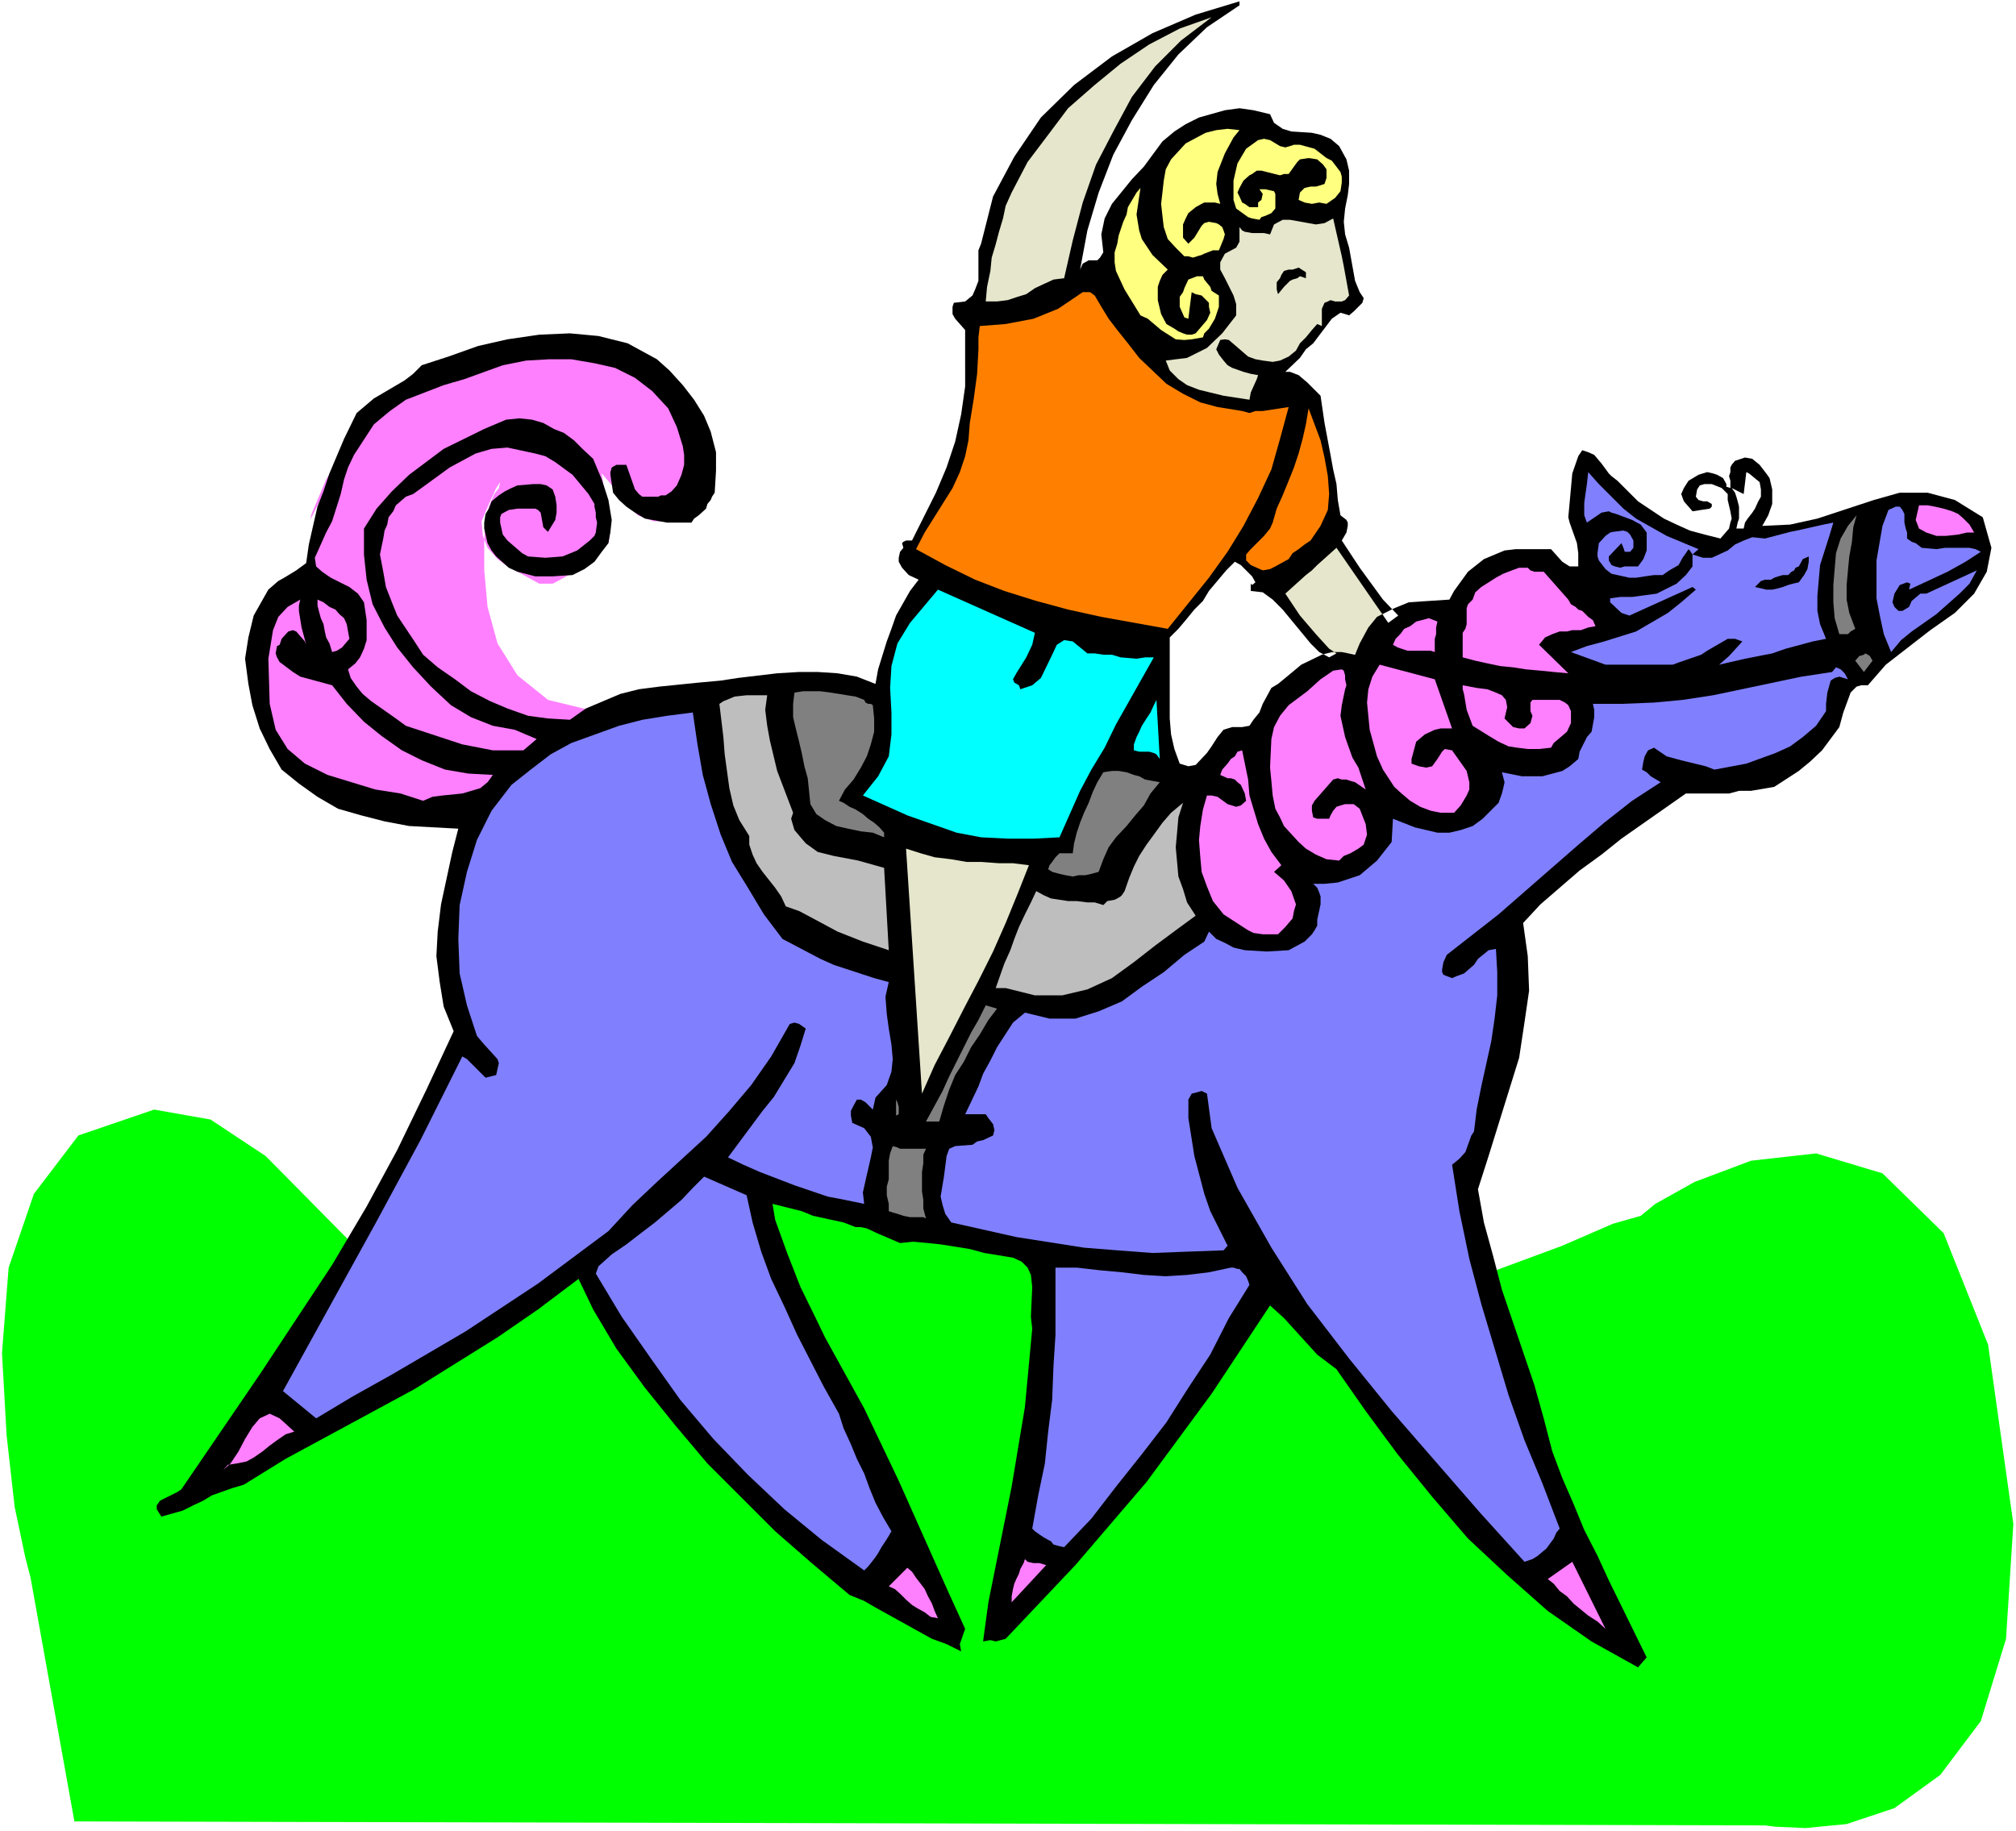 <?xml version="1.0" encoding="UTF-8" standalone="no"?>
<svg
   version="1.0"
   width="129.766mm"
   height="117.904mm"
   id="svg87"
   sodipodi:docname="Horseback Riding 14.wmf"
   xmlns:inkscape="http://www.inkscape.org/namespaces/inkscape"
   xmlns:sodipodi="http://sodipodi.sourceforge.net/DTD/sodipodi-0.dtd"
   xmlns="http://www.w3.org/2000/svg"
   xmlns:svg="http://www.w3.org/2000/svg">
  <rect width="100%" height="100%" fill="#333333" stroke="none"/>
  <sodipodi:namedview
     id="namedview87"
     pagecolor="#ffffff"
     bordercolor="#000000"
     borderopacity="0.25"
     inkscape:showpageshadow="2"
     inkscape:pageopacity="0.0"
     inkscape:pagecheckerboard="0"
     inkscape:deskcolor="#d1d1d1"
     inkscape:document-units="mm" />
  <defs
     id="defs1">
    <pattern
       id="WMFhbasepattern"
       patternUnits="userSpaceOnUse"
       width="6"
       height="6"
       x="0"
       y="0" />
  </defs>
  <path
     style="fill:#ffffff;fill-opacity:1;fill-rule:evenodd;stroke:none"
     d="M 0,445.621 H 490.455 V 0 H 0 Z"
     id="path1" />
  <path
     style="fill:#00ff00;fill-opacity:1;fill-rule:evenodd;stroke:none"
     d="M 7.434,383.899 6.141,378.891 3.555,366.611 1.616,349.323 0.485,329.287 2.101,308.444 l 6.141,-17.935 10.827,-14.219 18.422,-6.301 13.736,2.424 13.413,8.887 12.605,12.764 12.766,12.926 11.635,10.341 10.827,4.524 10.342,-4.201 9.373,-15.511 12.12,-30.699 9.211,-22.62 6.949,-15.834 7.434,-15.834 2.909,-3.555 0.162,0.323 2.262,-5.978 6.949,-13.087 10.666,-15.026 14.059,-11.633 16.483,-2.585 18.422,12.441 20.038,32.799 20.846,59.136 11.312,24.721 15.837,13.734 18.261,5.655 19.392,-0.323 18.422,-4.686 16.16,-5.978 12.282,-5.332 6.787,-1.939 3.555,-2.908 9.534,-5.332 13.736,-5.17 15.837,-1.777 16.16,4.847 14.867,14.542 10.827,27.144 6.141,43.625 -1.778,27.952 -6.141,20.035 -9.858,13.087 -11.15,8.079 -11.635,3.878 -10.019,0.969 -7.272,-0.323 -2.586,-0.323 L 18.099,443.197 Z"
     id="path2" />
  <path
     style="fill:#ff80ff;fill-opacity:1;fill-rule:evenodd;stroke:none"
     d="m 124.432,184.679 -5.818,-0.323 -6.141,-1.131 -6.626,-1.293 -7.434,-2.585 -7.11,-3.393 -5.979,-5.009 -3.394,-5.655 -1.778,-4.201 -1.454,-4.524 -2.101,-12.118 -0.808,-6.301 v -6.301 l 1.454,-5.978 2.101,-5.978 -0.323,-0.323 -0.323,1.293 -1.131,1.454 -1.778,3.555 -0.323,0.646 0.323,-1.454 3.555,-8.402 3.555,-5.978 3.555,-5.655 4.848,-5.655 5.333,-3.878 6.302,-1.454 7.434,-0.969 v -0.485 l -3.394,-0.646 -1.778,-0.323 h -2.586 l 1.454,-0.323 10.342,-2.908 7.272,-0.969 7.11,-1.777 6.949,-0.969 5.333,-0.485 3.555,0.808 0.97,0.646 0.808,0.323 v -0.969 l -1.454,-2.262 1.454,0.808 3.878,2.1 5.171,3.231 5.818,4.524 4.848,5.009 3.878,5.978 0.97,6.301 -2.101,7.756 -1.293,3.555 -1.131,2.1 -1.778,1.777 -2.424,0.969 h -3.232 l -3.878,-1.454 -8.726,-10.179 v 0.323 l 1.293,7.756 0.808,5.817 -0.485,3.07 -1.293,0.323 -1.778,2.1 -4.848,4.201 -2.909,1.777 -2.747,1.454 h -3.232 l -5.333,-2.908 -2.424,-1.293 -2.424,-1.777 -2.424,-2.747 -1.131,-2.908 -0.323,-3.555 1.778,-4.201 1.778,-3.878 0.97,-1.454 -0.323,1.454 -1.131,1.454 -1.293,3.07 -0.808,2.908 -0.323,5.332 v 7.271 l 0.808,8.887 2.424,8.887 4.848,7.756 7.434,5.978 11.312,2.747 8.888,1.131 2.424,1.777 -2.424,1.616 -6.141,2.262 -15.19,3.393 z"
     id="path3" />
  <path
     style="fill:#e6e6cc;fill-opacity:1;fill-rule:evenodd;stroke:none"
     d="m 310.918,143.478 13.09,-12.441 12.766,18.419 -4.525,9.533 h -8.888 l -13.09,-16.157 z"
     id="path4" />
  <path
     style="fill:#000000;fill-opacity:1;fill-rule:evenodd;stroke:none"
     d="m 301.545,1.293 -7.918,5.332 -6.949,6.625 -5.979,7.432 -5.333,8.563 -4.525,8.402 -3.555,9.21 -2.747,9.21 -1.778,9.533 0.646,-1.454 1.454,-0.808 h 0.646 0.808 0.646 l 0.646,-0.646 0.808,-1.293 -0.485,-4.362 0.808,-3.878 1.778,-3.555 4.848,-5.978 2.909,-3.07 4.525,-6.14 2.909,-2.424 2.747,-1.777 3.232,-1.616 6.302,-1.777 3.555,-0.485 3.394,0.485 4.04,0.969 0.97,2.1 2.101,1.454 2.101,0.646 5.01,0.323 2.101,0.485 2.424,0.969 2.101,1.777 1.778,3.231 0.646,2.747 v 3.231 l -0.323,2.747 -0.646,3.231 -0.323,3.231 0.323,3.07 0.97,3.231 1.454,8.079 1.131,2.747 0.97,1.454 -0.323,1.131 -0.97,0.969 -1.131,1.131 -1.131,0.969 -0.97,-0.323 -1.131,-0.323 -2.101,1.454 -4.525,5.978 -1.778,1.454 -1.454,2.1 -3.555,3.393 h 1.131 l 2.101,0.808 2.101,1.777 3.232,3.231 0.97,6.625 1.454,7.756 0.646,3.555 0.808,3.555 0.323,3.878 0.646,3.716 1.454,1.131 0.323,0.646 v 0.808 l -0.323,1.616 -1.131,1.939 4.363,6.625 5.656,7.756 3.717,3.878 -2.424,1.777 -12.605,-18.258 -4.686,4.201 -1.293,1.293 -1.454,1.131 -5.01,4.524 3.555,5.332 3.878,4.524 3.232,3.555 1.778,1.131 -1.778,0.969 -2.424,-1.293 -2.101,-2.1 -6.787,-8.24 -2.424,-2.424 -2.424,-1.777 -2.909,-0.323 v -1.777 l 0.323,0.323 0.808,-0.646 -0.808,-1.454 -2.747,-2.747 -1.454,-0.808 -2.101,2.1 -4.202,5.009 -1.454,2.424 -2.101,2.1 -2.101,2.585 -1.778,2.1 -2.101,2.1 v 3.878 15.834 l 0.323,3.878 0.808,3.555 1.293,3.555 2.101,0.646 1.778,-0.323 2.747,-2.908 1.131,-1.616 1.454,-2.262 1.454,-1.777 2.101,-0.646 h 2.424 l 1.778,-0.323 0.97,-1.454 1.454,-1.777 0.808,-2.1 2.101,-3.878 1.616,-0.969 1.778,-1.454 3.878,-3.231 5.01,-2.424 2.424,-0.646 h 2.424 l 3.232,0.646 1.131,-2.747 2.101,-3.878 2.101,-2.585 4.202,-2.1 3.555,-1.454 9.858,-0.646 1.131,-2.1 3.394,-4.686 3.878,-3.07 5.01,-2.1 2.747,-0.323 h 8.565 l 2.747,3.07 1.778,1.131 h 2.101 v -1.777 -1.454 l -0.323,-2.424 -1.778,-5.009 -0.323,-1.293 0.97,-10.664 1.454,-4.201 0.97,-1.454 1.454,0.485 1.454,0.646 1.778,2.1 1.778,2.424 0.646,0.646 1.454,1.131 5.01,5.009 6.302,4.201 3.07,1.454 3.232,1.454 3.555,0.969 3.878,0.969 2.101,-2.424 0.323,-1.454 0.323,-0.969 -0.323,-1.777 -0.646,-2.747 v -1.454 l -1.454,-1.454 -2.424,-0.969 h -1.778 l -1.131,0.323 -0.646,0.969 -0.323,1.777 0.646,0.808 1.131,0.323 h 0.97 l 1.131,0.646 v 0.646 l -0.485,0.485 -4.202,0.646 -0.97,-1.131 -1.131,-1.293 -0.646,-1.777 0.646,-1.454 1.131,-1.777 2.424,-1.454 2.101,-0.646 1.454,0.323 0.97,0.323 1.454,0.808 0.808,1.454 v 0.646 l 0.97,0.323 v -1.777 l -0.323,-1.131 0.323,-0.969 v -1.131 l 0.323,-0.646 0.808,-0.969 2.424,-0.808 1.778,0.323 1.778,1.454 1.616,2.1 0.808,1.131 0.646,2.747 v 3.555 l -0.97,2.747 -0.808,1.454 -0.646,1.131 6.787,-0.323 6.626,-1.454 13.736,-4.524 6.302,-1.777 h 6.787 l 6.626,1.777 6.787,4.201 2.101,7.432 -1.131,5.817 -3.07,5.332 -4.686,4.686 -5.979,4.201 -10.827,8.402 -4.363,5.009 h -1.616 l -1.131,0.323 -1.454,1.454 -0.646,1.777 -1.131,3.07 -0.97,3.555 -4.202,5.655 -2.909,2.747 -2.747,2.262 -5.979,3.878 -5.656,0.969 h -2.909 l -2.424,0.646 h -7.757 -2.747 l -15.675,10.987 -4.848,3.878 -5.333,3.878 -9.534,8.24 -4.202,4.524 1.131,8.079 0.323,8.402 -1.131,7.756 -1.293,8.563 -7.434,23.913 -2.586,8.079 1.454,8.079 2.262,8.24 2.101,8.079 7.918,23.267 2.262,8.079 2.101,8.079 2.424,6.463 2.747,6.301 2.586,6.301 3.232,6.301 2.747,5.978 9.211,18.743 -2.101,2.424 -11.312,-6.301 -10.666,-7.432 -9.858,-8.725 -9.534,-8.887 -8.726,-10.179 -8.403,-10.341 -7.757,-10.502 -7.11,-10.179 -4.686,-3.555 -8.08,-8.887 -3.394,-3.07 -14.221,21.489 -15.837,21.489 -17.291,20.197 -16.968,17.935 -2.424,0.646 -1.293,-0.323 -1.778,0.323 1.293,-9.533 5.656,-28.114 3.232,-19.389 1.778,-19.066 -0.323,-2.908 0.323,-7.271 -0.323,-2.908 -0.808,-1.777 -1.454,-1.454 -2.101,-0.969 -6.949,-1.131 -3.555,-0.969 -7.11,-1.131 -3.07,-0.323 -3.555,-0.323 -3.232,0.323 -5.656,-2.424 -2.424,-1.131 -1.454,-0.323 h -1.293 l -2.909,-1.131 -7.434,-1.616 -2.747,-1.131 -7.11,-1.777 0.646,3.878 2.909,8.079 3.232,8.24 3.878,7.917 2.101,4.362 9.534,17.288 8.403,17.612 11.958,26.821 4.202,9.21 -1.293,3.716 0.323,1.777 -3.555,-1.777 -3.555,-1.293 -13.413,-7.432 -3.07,-1.777 -3.555,-1.454 -9.211,-7.756 -8.888,-7.756 -8.403,-8.402 -8.08,-8.079 -7.757,-9.21 -7.434,-9.21 -6.949,-9.533 -5.656,-9.533 -3.555,-7.432 -9.858,7.432 -9.858,6.786 -20.2,12.603 -31.35,16.965 -10.181,6.301 -2.747,0.808 -5.01,1.777 -2.101,1.293 -2.424,1.131 -2.586,1.293 -5.171,1.454 -1.131,-1.777 v -0.969 l 0.808,-1.131 4.202,-2.1 0.97,-0.646 19.069,-27.952 17.614,-26.66 8.403,-14.219 7.434,-13.734 7.11,-14.703 6.626,-14.219 -2.424,-5.978 -0.97,-5.978 -0.808,-6.301 0.323,-5.978 0.808,-6.625 2.747,-12.764 1.454,-5.655 -5.979,-0.323 -5.979,-0.323 -5.979,-1.131 -5.656,-1.454 -5.656,-1.616 -5.01,-2.908 -4.525,-3.231 -4.202,-3.393 -2.909,-5.009 -2.424,-5.009 -1.778,-5.655 -0.97,-5.17 -0.808,-6.14 0.808,-5.17 1.293,-5.332 3.555,-6.301 2.424,-2.1 1.454,-0.808 2.909,-1.777 2.424,-1.777 0.646,-4.524 2.101,-9.21 1.454,-3.716 1.454,-4.362 3.555,-8.402 3.07,-6.301 2.101,-1.777 2.101,-1.777 7.434,-4.362 2.101,-1.616 2.101,-2.1 6.464,-2.1 7.272,-2.585 7.11,-1.616 7.757,-1.131 7.434,-0.323 6.949,0.646 7.11,1.777 7.11,3.878 3.07,2.747 3.232,3.555 2.747,3.555 2.424,3.878 1.616,3.878 1.293,5.009 v 4.524 l -0.323,5.332 -0.646,0.969 -0.323,0.808 -0.808,0.969 -0.323,1.131 -1.778,1.616 -1.131,0.808 -0.646,0.969 h -5.979 l -5.333,-0.969 -2.424,-1.454 -2.101,-1.454 -1.778,-1.616 -1.454,-1.777 -0.646,-4.362 v -0.646 l 0.323,-1.131 1.131,-0.646 h 0.97 1.454 l 2.101,5.978 0.97,1.131 0.808,0.646 h 2.747 1.131 l 0.646,-0.323 h 1.131 l 1.454,-0.969 1.293,-1.454 1.131,-2.585 0.646,-2.424 v -2.424 l -0.323,-2.1 -1.454,-4.686 -2.101,-4.524 -3.878,-4.201 -4.202,-3.231 -4.848,-2.424 -5.01,-1.131 -5.656,-0.969 h -5.333 l -5.656,0.323 -5.656,1.131 -9.373,3.393 -5.01,1.454 -9.211,3.555 -3.878,2.747 -3.878,3.231 -4.848,7.432 -1.454,3.07 -0.97,2.908 -0.808,3.555 -0.97,3.07 -1.131,3.555 -1.454,2.747 -1.293,2.908 -1.454,3.231 0.323,2.1 1.454,1.293 2.101,1.454 4.525,2.262 2.101,1.616 1.454,2.1 0.646,4.362 v 4.847 l -0.646,2.1 -0.97,2.1 -1.131,1.454 -1.778,1.454 0.646,2.1 1.454,2.1 1.454,1.777 2.101,1.777 5.979,4.201 2.424,1.777 13.736,4.524 7.434,1.454 h 3.555 3.878 l 3.232,-2.747 -5.333,-2.262 -5.333,-0.969 -5.333,-2.1 -4.848,-2.908 -4.848,-4.524 -4.363,-4.686 -3.878,-4.847 -3.07,-4.847 -2.909,-5.655 -1.454,-5.978 -0.646,-6.14 v -6.301 l 3.07,-4.847 3.717,-4.201 4.202,-4.039 8.403,-6.301 9.858,-4.847 5.333,-2.262 3.232,-0.323 3.07,0.323 2.747,0.808 2.586,1.454 2.424,0.969 2.424,1.777 2.101,2.1 2.586,2.424 2.101,5.009 1.616,5.009 0.808,4.847 -0.323,2.908 -0.485,2.747 -1.616,2.1 -1.778,2.424 -2.424,1.777 -2.909,1.454 -4.848,0.323 h -4.202 l -4.363,-1.131 -2.101,-0.969 -3.07,-2.747 -1.131,-1.454 -0.97,-1.777 -0.808,-3.555 v -1.454 l 0.323,-2.1 0.808,-1.293 0.646,-1.777 1.778,-1.454 1.454,-0.969 1.616,-0.808 1.454,-0.646 3.878,-0.323 h 1.778 l 1.454,0.323 1.454,0.969 0.646,1.777 0.323,2.1 v 1.777 l -0.323,1.777 -1.778,2.908 -1.131,-1.131 -0.646,-3.555 -0.646,-0.646 -0.646,-0.323 h -4.363 l -2.101,0.323 -1.778,0.969 -0.323,0.808 v 1.293 l 0.646,2.908 1.131,1.454 3.555,3.07 1.454,0.808 4.202,0.323 4.202,-0.323 3.555,-1.454 3.07,-2.424 1.131,-1.131 0.323,-0.808 0.323,-2.424 -0.323,-1.293 V 124.735 l -0.323,-1.454 v -0.646 l -1.454,-2.424 -3.878,-4.686 -1.778,-1.293 -2.424,-1.777 -2.424,-1.454 -2.424,-0.646 -6.787,-1.454 -3.878,0.323 -3.878,1.131 -6.302,3.393 -5.979,4.362 -2.909,2.1 -1.778,0.646 -2.424,2.1 -0.646,1.454 -1.131,1.454 -0.323,1.777 -0.646,1.454 -0.323,1.939 -0.808,3.878 0.808,4.201 0.646,3.716 1.454,3.716 1.293,3.231 4.202,6.301 2.101,3.231 3.555,3.07 4.202,2.908 3.878,2.908 4.686,2.424 4.202,1.777 5.01,1.777 4.848,0.646 5.333,0.323 3.878,-2.747 4.202,-1.777 4.202,-1.777 4.525,-1.131 5.01,-0.646 9.534,-0.969 5.333,-0.485 4.202,-0.646 9.534,-1.131 5.333,-0.323 h 4.525 l 4.848,0.323 4.686,0.808 4.525,1.777 0.646,-3.555 2.101,-6.786 1.131,-3.07 1.131,-3.231 3.394,-5.978 2.101,-2.747 -2.424,-1.131 -1.616,-1.777 -0.808,-1.454 v -0.969 l 0.323,-1.454 0.808,-0.969 -0.323,-1.131 0.323,-0.323 0.646,-0.323 h 1.454 l 5.818,-11.633 2.586,-6.14 2.101,-6.301 1.454,-6.625 0.97,-6.786 V 87.411 80.302 l -2.424,-2.747 -0.646,-1.131 v -0.646 -1.131 l 0.323,-0.969 2.747,-0.323 1.778,-1.454 0.646,-1.454 0.808,-2.1 v -5.009 -2.424 l 0.646,-1.616 2.909,-11.472 5.171,-9.694 6.464,-9.533 8.08,-7.917 9.211,-6.948 9.858,-5.655 10.504,-4.524 10.666,-3.231 z"
     id="path5" />
  <path
     style="fill:#000000;fill-opacity:1;fill-rule:evenodd;stroke:none"
     d="m 294.758,4.201 -7.434,5.655 -6.302,6.301 -5.656,7.432 -4.525,8.079 -4.202,8.402 -3.232,9.21 -2.424,8.887 -2.101,9.533 h -2.586 l -2.101,0.969 -2.424,1.131 -2.101,0.969 -2.101,1.131 -2.101,0.646 -2.424,0.485 -2.586,-0.485 v -3.555 l 0.485,-3.07 0.646,-3.555 0.646,-3.07 0.808,-3.231 0.97,-2.908 0.646,-3.07 1.454,-3.231 3.878,-7.432 5.01,-7.109 5.494,-6.301 6.141,-5.978 6.302,-5.17 6.626,-4.362 7.434,-3.878 z"
     id="path6" />
  <path
     style="fill:#000000;fill-opacity:1;fill-rule:evenodd;stroke:none"
     d="m 301.545,31.345 -1.454,1.454 -2.101,4.201 -1.454,4.524 -0.323,2.424 v 2.585 l 0.646,2.747 h -3.878 l -0.646,0.323 -1.454,0.485 -1.778,1.293 -0.646,1.131 -0.323,0.323 -0.323,1.131 v 0.969 1.777 0.646 l 0.323,1.131 0.97,0.808 1.131,-0.808 0.646,-1.131 1.454,-2.747 0.646,-0.646 1.131,-0.808 1.778,0.323 1.454,1.777 0.323,0.808 0.323,0.646 -0.646,1.777 -0.808,1.777 h -1.454 l -2.101,0.646 -0.646,0.808 -2.101,0.646 h -1.131 -0.97 l -2.101,-2.1 -1.939,-2.424 -0.97,-2.585 -0.323,-2.747 -0.323,-3.231 0.323,-2.747 0.323,-3.231 0.485,-2.424 1.293,-2.1 1.778,-2.262 1.778,-1.616 4.848,-2.908 2.586,-0.646 2.747,-0.323 z"
     id="path7" />
  <path
     style="fill:#000000;fill-opacity:1;fill-rule:evenodd;stroke:none"
     d="m 314.796,34.415 h 1.454 l 3.555,1.454 2.909,1.777 1.293,1.131 2.101,3.07 0.323,1.131 v 0.969 0.808 l -0.323,0.969 -1.293,2.1 -2.101,1.454 h -1.778 -1.778 l -1.454,-0.323 -1.131,-1.131 0.323,-1.777 1.131,-0.646 1.454,-0.323 h 1.454 l 1.778,-0.646 0.323,-1.454 -0.323,-2.1 -1.454,-1.777 -2.909,-0.646 -2.101,0.323 -0.646,0.323 -2.101,3.231 h -1.131 l -4.202,-1.131 h -0.97 l -1.454,0.323 -1.131,0.808 -0.646,0.323 -1.454,1.293 -0.646,0.808 -0.808,1.777 1.131,2.1 0.646,0.646 1.131,0.323 2.101,0.808 v -1.454 l 0.808,-1.131 0.323,-0.969 -0.808,-0.808 h 0.808 1.778 0.97 l 0.646,0.808 -0.323,3.555 -0.97,0.969 -0.808,0.485 -0.646,0.323 -0.97,0.323 -0.485,0.646 -1.778,-0.323 -0.97,-0.323 -2.909,-1.777 -0.646,-2.585 v -2.424 -2.1 l 0.97,-4.524 2.101,-3.231 2.909,-2.424 h 1.454 l 1.454,0.323 2.424,1.131 1.293,0.323 h 1.131 z"
     id="path8" />
  <path
     style="fill:#000000;fill-opacity:1;fill-rule:evenodd;stroke:none"
     d="m 280.376,61.398 3.717,3.393 -1.293,1.454 -0.646,1.454 -0.485,1.616 0.485,1.777 v 1.454 l 0.646,3.555 0.97,2.1 2.909,2.1 2.424,0.808 h 1.131 1.454 l 0.323,-1.131 2.101,-2.424 v -1.131 l 0.323,-0.969 -0.323,-1.131 v -0.969 l -1.778,-1.777 -1.131,-0.808 -1.293,-0.323 -0.808,6.786 h -0.646 l -0.646,-1.131 -0.485,-1.777 v -2.424 l 0.485,-1.131 0.323,-0.969 0.97,-1.777 2.101,-1.131 1.454,0.323 0.323,0.485 1.454,1.616 0.323,1.131 1.778,1.454 v 2.747 l -0.97,2.585 -1.454,2.424 -1.131,0.969 -0.323,1.131 -2.747,0.808 h -1.778 l -2.101,-0.485 -3.555,-2.1 -3.232,-2.424 -1.778,-0.808 -3.878,-6.625 -1.778,-4.201 -0.323,-4.524 1.131,-6.14 1.778,-5.655 2.101,-3.07 0.97,-1.454 -0.323,2.1 -0.323,2.1 v 2.1 l 0.646,4.201 0.808,2.262 z"
     id="path9" />
  <path
     style="fill:#000000;fill-opacity:1;fill-rule:evenodd;stroke:none"
     d="m 325.139,52.511 0.97,7.271 0.323,2.262 0.485,2.424 0.646,2.424 0.646,5.009 -0.646,1.131 -1.131,0.323 h -0.646 l -1.778,-0.808 -0.97,0.485 -0.808,0.323 -0.646,0.969 v 4.524 l -0.323,-0.646 -1.778,1.454 -1.454,1.777 -1.778,1.616 -0.97,1.939 -1.778,1.293 -2.101,1.131 h -1.778 -2.424 l -1.778,-0.323 -1.778,-1.131 -4.686,-3.393 -0.97,-0.485 -1.131,0.646 -0.97,2.262 0.646,1.293 2.101,2.1 1.454,0.808 1.454,0.323 1.293,0.646 3.232,0.323 v 1.777 l -0.323,1.777 -1.131,1.454 -0.323,1.777 -9.534,-1.777 -2.747,-0.646 -3.232,-1.131 -2.101,-1.777 -2.101,-2.1 -0.97,-2.424 2.747,-0.323 2.424,-0.323 4.848,-2.1 4.04,-3.555 3.07,-4.362 v -2.747 l -0.646,-2.1 -2.101,-4.686 -1.131,-1.616 v -2.262 l 1.131,-1.939 2.747,-1.616 0.808,-0.969 v -1.454 -2.1 l 1.293,0.808 1.778,0.323 0.808,-0.323 h 2.101 l 1.454,0.323 0.97,-2.424 2.101,-1.131 h 1.778 l 2.101,0.323 4.525,0.808 2.262,-0.485 z"
     id="path10" />
  <path
     style="fill:#000000;fill-opacity:1;fill-rule:evenodd;stroke:none"
     d="m 317.705,65.922 v 1.777 l -1.454,-0.808 -0.646,0.323 h -1.131 l -0.646,0.808 -0.646,0.323 -0.808,0.969 -0.646,1.131 -0.808,1.131 -0.323,-1.131 V 69.315 68.346 l 0.808,-0.646 0.323,-1.131 0.646,-0.646 1.131,-0.808 0.97,-0.323 h 1.454 z"
     id="path11" />
  <path
     style="fill:#000000;fill-opacity:1;fill-rule:evenodd;stroke:none"
     d="m 271.811,80.302 2.586,3.231 2.747,3.555 3.555,3.07 3.394,3.231 4.04,2.1 3.878,2.1 4.202,1.454 4.525,0.323 3.232,0.646 h 3.232 l 6.302,-1.616 -2.101,7.756 -2.101,7.271 -3.232,7.109 -3.555,7.109 -3.878,6.301 -4.525,6.625 -10.019,12.441 -16.16,-3.231 -8.08,-1.777 -7.272,-2.1 -7.918,-2.424 -6.949,-3.231 -7.434,-3.231 -6.787,-3.716 2.262,-3.878 6.302,-10.987 1.778,-3.555 1.293,-4.201 1.131,-4.362 0.323,-4.201 1.131,-5.494 v -2.908 l 0.323,-2.747 0.323,-9.21 v -2.908 l 6.302,-0.323 6.787,-0.969 6.302,-2.908 3.232,-2.1 2.424,-2.1 h 1.778 l 1.454,1.131 1.778,2.747 0.646,1.454 1.778,3.07 z"
     id="path12" />
  <path
     style="fill:#000000;fill-opacity:1;fill-rule:evenodd;stroke:none"
     d="m 318.836,131.521 -1.454,0.646 -1.454,1.131 -1.454,0.969 -0.97,1.454 -1.778,0.646 -1.454,1.131 -1.293,0.323 -1.778,0.323 -2.909,-1.131 -1.131,-1.293 0.485,-1.454 0.97,-0.969 1.454,-1.454 1.454,-1.777 1.454,-1.454 0.646,-1.454 0.97,-3.878 1.454,-3.07 1.454,-3.555 1.293,-3.231 1.131,-3.393 0.97,-3.878 0.808,-3.555 0.646,-3.555 1.454,3.555 1.454,4.201 0.97,4.201 0.808,4.524 0.323,4.362 -0.323,4.201 -1.778,3.878 z"
     id="path13" />
  <path
     style="fill:#000000;fill-opacity:1;fill-rule:evenodd;stroke:none"
     d="m 413.211,133.298 -1.454,0.969 2.586,1.131 h 2.101 l 2.101,-0.808 2.101,-0.969 1.778,-1.454 2.101,-0.646 2.101,-0.808 2.747,0.323 4.363,-1.454 4.202,-0.969 3.878,-0.969 4.202,-0.485 -0.97,2.908 -2.262,6.948 -0.646,7.109 v 3.878 l 0.646,3.555 1.454,3.555 -3.232,0.323 -6.626,1.777 -3.232,1.131 -12.605,3.393 0.646,-0.969 4.686,-4.686 -0.808,-0.969 h -0.97 -1.778 l -1.778,0.646 -4.686,3.231 -2.101,0.646 -1.616,0.646 -3.232,1.454 h -16.322 l -7.757,-3.393 -0.646,-0.485 8.08,-2.1 7.757,-2.424 7.757,-4.686 3.232,-2.424 3.555,-2.747 -0.808,-1.454 -15.352,7.432 -1.939,-0.808 -0.97,-0.646 -0.646,-0.969 -1.131,-1.131 v -0.969 h 5.333 l 2.747,-0.485 3.232,-0.323 2.101,-0.969 2.747,-1.454 2.262,-2.1 1.616,-2.585 v -2.1 l -0.323,-0.969 -0.646,-0.646 -1.131,1.616 -1.293,1.777 -2.909,2.1 -0.97,1.131 -4.363,0.323 h -3.717 l -4.363,-1.131 -1.454,-0.969 -1.939,-3.231 v -1.293 l 0.323,-1.454 1.616,-1.777 2.262,-0.969 2.101,-0.323 1.454,0.323 0.646,0.646 0.97,1.454 -0.646,2.1 h -2.101 l -0.323,-1.131 -0.485,-0.323 -3.07,3.231 v 0.969 l 1.454,1.454 h 1.293 1.131 1.131 l 0.97,-0.323 1.131,-0.485 0.97,-0.646 0.646,-0.969 0.808,-1.777 -0.323,-1.454 v -2.747 l -0.808,-1.454 -0.646,-0.808 -1.778,-0.969 -3.555,-1.777 -2.101,-0.646 h -1.131 l -0.97,0.323 -3.555,3.07 -0.646,-1.777 v -3.07 l 0.97,-7.432 2.909,2.908 2.747,3.07 3.232,2.424 6.626,4.362 3.555,1.939 z"
     id="path14" />
  <path
     style="fill:#000000;fill-opacity:1;fill-rule:evenodd;stroke:none"
     d="m 428.078,116.979 0.323,1.454 v 1.777 l -0.646,1.454 -0.808,1.293 -0.646,1.454 -1.131,0.969 -0.646,1.454 -0.323,1.131 h -1.131 l 0.323,-1.131 v -1.454 -1.293 -1.131 l -0.646,-0.969 -0.323,-1.131 -0.323,-0.969 -0.808,-1.131 2.909,1.131 0.646,-5.009 h 0.646 l 0.808,0.646 0.97,0.808 z"
     id="path15" />
  <path
     style="fill:#000000;fill-opacity:1;fill-rule:evenodd;stroke:none"
     d="m 480.275,129.421 h -1.778 l -2.101,0.162 -2.586,0.485 h -2.747 l -2.101,-0.485 -1.778,-1.293 -1.131,-2.1 0.808,-3.231 h 2.101 l 1.778,0.323 h 2.101 l 2.101,0.808 1.454,0.646 1.293,1.454 1.454,0.969 z"
     id="path16" />
  <path
     style="fill:#000000;fill-opacity:1;fill-rule:evenodd;stroke:none"
     d="m 463.953,129.421 v 0.969 l 1.131,1.131 0.97,0.323 1.454,0.646 1.454,0.808 h 6.302 1.778 3.878 l 1.454,0.323 -3.878,2.747 -4.686,2.424 -6.949,3.231 -2.424,1.454 0.323,-1.454 -0.808,-0.969 -1.778,0.969 -1.293,2.1 v 2.1 l 0.323,1.454 0.97,0.646 h 0.646 l 1.939,-1.293 0.646,-1.131 1.131,-0.969 0.97,-0.485 h 1.131 l 12.282,-6.301 -1.778,3.231 -2.424,2.424 -2.586,2.747 -3.07,2.1 -8.565,6.786 -2.424,2.424 -1.778,-4.201 -0.646,-4.201 -0.646,-4.201 v -8.887 l 1.293,-8.725 1.131,-3.878 1.778,-0.808 h 0.97 l 0.646,0.808 0.485,0.969 v 2.424 z"
     id="path17" />
  <path
     style="fill:#000000;fill-opacity:1;fill-rule:evenodd;stroke:none"
     d="m 451.348,153.01 -1.131,0.646 -0.646,0.323 h -1.454 -0.646 l -1.131,-3.878 -0.323,-3.878 v -3.878 l 0.323,-3.878 0.323,-4.201 1.131,-3.231 1.778,-3.393 2.101,-2.908 -0.808,3.231 -0.323,3.555 -0.646,3.07 -0.323,3.555 -0.323,3.878 v 3.555 l 0.646,3.555 z"
     id="path18" />
  <path
     style="fill:#000000;fill-opacity:1;fill-rule:evenodd;stroke:none"
     d="m 440.36,135.399 v 0.969 l -0.646,1.777 -0.808,1.454 -1.293,1.454 -1.131,0.646 -0.97,0.323 -1.454,0.323 -1.131,0.485 h -1.778 -0.97 l -1.454,-0.485 -0.97,-0.323 0.323,-0.646 0.646,-0.323 0.97,-0.485 h 1.131 l 0.808,-0.323 h 1.293 l 1.131,-0.323 h 1.454 l 0.97,-1.454 1.454,-1.454 0.97,-0.969 z"
     id="path19" />
  <path
     style="fill:#000000;fill-opacity:1;fill-rule:evenodd;stroke:none"
     d="m 381.537,145.578 0.646,0.646 1.131,1.131 0.646,0.646 0.97,0.646 0.808,0.485 0.646,0.969 1.131,0.808 0.646,1.454 -1.778,0.323 -1.778,0.646 h -2.101 l -1.293,0.323 h -1.778 l -1.778,0.646 -1.778,0.808 -1.454,1.777 7.11,6.625 -3.555,-0.323 h -3.232 l -3.555,-0.808 -3.07,-0.323 -3.232,-0.646 -3.07,-0.646 -2.909,-0.485 -3.07,-0.969 v -5.978 l 0.646,-0.969 0.323,-0.808 v -1.131 -0.969 -0.808 -0.969 l 0.323,-1.131 1.131,-0.969 0.646,-1.777 1.454,-1.454 1.778,-1.293 1.778,-1.131 1.778,-1.131 2.101,-0.646 2.101,-0.323 h 2.101 l 0.323,0.646 0.97,0.323 h 1.131 1.131 z"
     id="path20" />
  <path
     style="fill:#000000;fill-opacity:1;fill-rule:evenodd;stroke:none"
     d="m 251.773,153.334 -0.323,3.555 -1.454,2.747 -2.747,3.878 -0.808,1.777 0.323,0.323 1.454,0.808 0.808,0.969 2.424,-0.969 2.101,-1.777 2.424,-5.332 1.131,-2.424 1.778,-1.454 2.101,0.323 3.555,2.908 h 1.778 l 6.302,0.646 h 5.979 2.101 l -15.19,27.952 -2.747,5.17 -5.01,11.31 -6.302,0.323 h -6.302 l -6.464,-0.969 -5.979,-1.131 -5.979,-1.777 -5.979,-2.1 -10.827,-5.009 3.717,-4.524 2.586,-5.009 0.646,-5.494 v -5.332 l -0.323,-5.978 0.323,-5.332 1.454,-5.655 3.07,-4.524 6.787,-7.756 z"
     id="path21" />
  <path
     style="fill:#000000;fill-opacity:1;fill-rule:evenodd;stroke:none"
     d="m 73.043,145.578 -0.323,1.454 0.323,2.747 2.101,7.109 -0.646,-0.808 -1.454,-2.424 -0.646,-0.646 H 71.589 70.619 l -2.586,3.555 -0.646,1.293 v 1.454 l 1.131,1.454 3.07,2.1 1.454,0.969 7.757,2.585 3.555,4.524 4.202,4.201 4.202,3.555 5.01,3.555 4.848,2.424 5.656,2.1 5.656,0.808 5.979,0.323 -1.293,2.1 -1.778,1.454 -2.262,0.646 -2.101,0.323 -2.424,0.323 -4.848,0.808 -2.262,1.293 -5.171,-1.777 -6.141,-1.293 -5.818,-1.777 -6.141,-1.777 -5.171,-2.908 -4.363,-3.393 -3.07,-5.009 -1.454,-5.978 -0.323,-3.878 v -7.432 l 1.454,-6.948 1.293,-2.908 1.939,-2.424 z"
     id="path22" />
  <path
     style="fill:#000000;fill-opacity:1;fill-rule:evenodd;stroke:none"
     d="m 85.002,155.111 -0.97,0.646 -0.808,1.454 -1.293,0.646 h -1.131 l -0.646,-1.777 -0.485,-1.293 -0.646,-1.454 -0.323,-1.454 -0.323,-1.777 -0.808,-1.454 -0.323,-1.616 v -1.454 l 1.454,0.646 1.454,0.808 1.454,0.969 0.97,1.131 1.131,0.969 0.646,1.454 0.323,1.777 z"
     id="path23" />
  <path
     style="fill:#000000;fill-opacity:1;fill-rule:evenodd;stroke:none"
     d="m 349.702,150.425 -0.323,1.939 v 1.616 l -0.323,0.808 v 0.969 1.131 0.969 l -0.97,-0.323 h -1.131 -1.454 l -1.293,0.323 -1.778,-0.323 h -1.131 l -1.293,-0.323 -1.131,-0.323 1.131,-1.454 0.97,-1.454 1.131,-0.969 0.97,-1.131 1.454,-0.969 1.778,-0.485 1.293,-0.323 z"
     id="path24" />
  <path
     style="fill:#000000;fill-opacity:1;fill-rule:evenodd;stroke:none"
     d="m 455.55,160.766 -2.101,2.1 -2.101,-2.1 0.97,-1.454 1.131,-0.323 0.323,-0.323 0.646,0.323 0.485,0.323 z"
     id="path25" />
  <path
     style="fill:#000000;fill-opacity:1;fill-rule:evenodd;stroke:none"
     d="m 353.257,176.923 h -1.293 l -2.909,0.646 -2.424,1.131 -2.101,1.777 -1.131,4.201 v 1.131 l 3.555,0.323 1.454,-0.323 0.646,-0.808 2.424,-2.747 1.778,0.323 3.555,5.009 0.646,0.969 0.485,1.454 -0.485,1.777 -0.97,2.424 -2.747,2.747 -3.232,0.323 -2.424,-0.323 -2.586,-0.969 -2.101,-1.131 -2.101,-1.777 -2.101,-1.616 -2.747,-4.201 -3.232,-10.018 -0.646,-6.625 0.323,-3.231 0.97,-2.747 1.778,-2.908 13.413,3.555 z"
     id="path26" />
  <path
     style="fill:#000000;fill-opacity:1;fill-rule:evenodd;stroke:none"
     d="m 326.432,171.268 -0.323,2.424 1.131,5.332 1.778,5.009 1.454,2.424 1.778,5.009 -1.454,-1.131 -2.909,-0.969 h -2.747 l -1.454,0.646 -3.878,4.201 -0.646,1.454 v 1.293 l 0.323,1.939 h 2.747 l 1.131,0.323 0.323,-1.131 0.646,-1.131 0.808,-0.969 2.101,-0.646 h 2.101 l 1.454,0.646 0.97,2.1 v 1.131 l 0.808,0.969 v 2.424 l -0.808,2.262 -1.293,1.616 -1.131,0.323 -0.808,0.485 -1.616,0.646 -1.131,1.131 -3.07,-0.808 -2.586,-0.646 -2.424,-1.454 -1.778,-1.777 -3.555,-3.878 -0.97,-2.1 -1.131,-2.424 -0.646,-3.555 -0.323,-3.07 -0.323,-3.231 0.323,-6.786 0.646,-3.07 1.454,-2.908 2.101,-2.1 2.747,-2.1 5.01,-4.201 3.07,-2.1 2.101,-0.485 0.808,1.454 v 1.131 l 0.323,1.454 -0.323,0.969 z"
     id="path27" />
  <path
     style="fill:#000000;fill-opacity:1;fill-rule:evenodd;stroke:none"
     d="m 449.571,165.29 -2.101,-0.646 h -1.131 l -0.646,0.646 -0.646,2.908 -0.808,4.201 -2.424,3.555 -2.909,3.07 -3.07,2.1 -3.555,2.1 -7.434,2.585 -7.757,1.454 -3.878,-1.454 -4.202,-0.808 -3.555,-1.454 -1.778,-0.646 -1.293,-0.969 -1.131,0.646 -1.778,4.686 4.525,3.07 -6.949,4.524 -13.413,10.341 -19.069,16.481 -12.605,9.856 -0.808,1.777 -0.323,2.1 v 0.808 l 0.323,0.646 0.808,0.323 1.293,0.808 2.909,-1.454 0.97,-1.454 1.454,-0.969 0.97,-1.454 2.586,-1.777 1.778,-0.808 0.323,5.817 v 5.494 l -0.323,5.655 -1.131,5.978 -0.97,5.655 -2.262,11.31 -0.323,5.332 -0.97,0.969 -1.454,3.231 -0.97,0.808 -0.808,0.969 -1.778,1.454 1.778,11.633 2.424,11.633 2.909,10.825 6.626,22.297 3.878,10.987 4.363,10.502 4.202,10.664 -2.101,4.201 -1.131,0.969 -2.101,1.777 -3.232,1.131 -10.827,-12.118 -21.493,-24.559 -10.342,-12.441 -10.181,-13.411 -8.726,-13.734 -8.242,-14.38 -6.302,-14.865 -1.131,-8.402 -1.293,-0.323 -1.131,0.323 -1.293,0.646 -0.808,1.454 v 4.524 l 1.454,8.887 2.424,9.21 1.454,4.201 2.101,3.878 2.101,4.201 -0.97,1.131 -8.888,0.646 h -8.403 l -8.565,-0.323 -8.08,-0.323 -8.08,-1.454 -8.08,-1.454 -15.514,-3.231 -1.778,-2.424 -0.646,-2.1 -0.323,-2.1 0.323,-4.524 0.97,-5.009 0.808,-1.777 0.97,-0.646 4.202,-0.323 2.586,-1.131 2.424,-1.131 0.323,-1.777 -1.454,-3.393 h -5.656 l 3.232,-6.786 1.131,-3.07 1.778,-3.231 1.616,-3.231 3.878,-5.978 2.909,-2.424 5.979,1.454 h 6.302 l 5.656,-1.777 5.656,-2.747 10.181,-7.109 5.01,-3.878 4.848,-3.231 1.131,-2.747 2.101,1.616 2.101,1.454 2.101,1.131 2.747,0.646 h 5.01 l 5.333,-0.323 3.07,-2.1 1.131,-0.323 3.555,-3.231 v -4.686 -0.969 -1.454 l -0.808,-2.747 -0.97,-0.646 h 2.747 l 3.232,-0.485 5.333,-2.1 4.202,-3.07 3.555,-4.686 0.323,-5.17 5.333,2.1 5.818,0.969 h 2.909 l 2.909,-0.323 2.424,-0.969 2.424,-1.777 1.131,-1.131 2.747,-3.231 1.131,-3.393 0.323,-1.131 -0.646,-2.747 4.848,0.969 h 5.01 l 4.848,-1.293 3.878,-2.908 0.646,-2.1 2.586,-5.009 0.646,-3.07 v -1.777 l -0.323,-1.454 h 6.949 l 7.918,-0.646 6.949,-0.808 7.434,-0.969 14.382,-2.908 7.11,-1.293 7.434,-1.454 0.97,-0.808 1.131,0.808 0.97,0.969 z"
     id="path28" />
  <path
     style="fill:#000000;fill-opacity:1;fill-rule:evenodd;stroke:none"
     d="m 366.024,174.823 0.97,1.131 1.131,0.646 1.454,0.323 h 1.293 l 1.454,-1.293 0.485,-1.939 -0.485,-0.969 v -1.777 l 0.485,-0.646 h 2.747 l 0.97,-0.485 h 2.909 l 1.293,0.808 0.808,0.323 0.646,1.454 v 1.293 1.939 l -0.646,2.424 -4.202,3.878 h -2.909 -2.747 l -2.586,-0.323 -2.101,-0.808 -4.848,-2.424 -3.878,-2.424 -1.131,-2.585 -1.293,-5.978 v -0.969 l 1.616,0.323 4.363,0.646 2.101,0.808 1.454,0.646 0.97,1.454 0.323,1.293 z"
     id="path29" />
  <path
     style="fill:#000000;fill-opacity:1;fill-rule:evenodd;stroke:none"
     d="m 210.888,170.299 v 0.646 l 0.646,0.323 0.808,-0.323 v 0.323 l 0.323,3.231 v 3.07 l -0.808,3.231 -0.646,2.747 -1.778,2.908 -1.293,2.908 -2.101,2.747 -1.939,2.747 1.131,0.485 1.454,0.646 1.454,0.808 1.778,0.969 1.293,1.131 1.454,0.969 1.293,1.131 1.131,1.293 v 1.454 l -2.747,-1.131 -2.909,-0.323 -3.07,-0.646 -2.909,-0.646 -2.747,-1.454 -2.101,-1.777 -1.454,-2.424 -0.323,-3.231 -0.323,-3.555 -0.808,-2.747 -0.646,-3.231 -0.323,-2.747 -1.131,-2.908 -0.323,-2.747 v -3.231 l 0.646,-3.231 h 2.101 2.101 l 1.778,0.485 2.101,0.323 h 2.101 l 2.262,0.323 2.101,0.646 z"
     id="path30" />
  <path
     style="fill:#000000;fill-opacity:1;fill-rule:evenodd;stroke:none"
     d="m 186.648,169.168 v 3.555 l 0.323,3.555 0.646,3.555 3.232,10.502 2.424,6.625 -0.323,1.454 v 1.777 l 0.323,1.454 1.131,1.454 1.616,1.777 2.909,1.616 1.778,0.808 2.101,0.646 3.878,1.131 6.302,0.969 2.101,0.485 1.131,20.358 -6.302,-1.777 -3.232,-1.454 -2.909,-0.969 -6.626,-3.555 -2.747,-1.454 -3.232,-1.131 -1.131,-2.424 -1.454,-2.1 -4.525,-5.978 -0.97,-2.1 -0.808,-2.424 v -2.1 l -2.101,-3.878 -1.778,-3.878 -0.97,-4.201 -2.424,-20.52 2.747,-1.454 0.97,-0.323 h 1.778 l 1.454,-0.323 h 2.909 z"
     id="path31" />
  <path
     style="fill:#000000;fill-opacity:1;fill-rule:evenodd;stroke:none"
     d="m 282.153,184.356 -1.454,-1.454 h -1.778 -1.778 l -1.293,-0.323 0.323,-1.454 0.323,-1.777 0.646,-1.293 1.131,-1.454 0.97,-1.777 0.646,-1.454 0.808,-1.777 0.646,-1.293 z"
     id="path32" />
  <path
     style="fill:#000000;fill-opacity:1;fill-rule:evenodd;stroke:none"
     d="m 168.549,173.369 1.131,7.432 1.293,7.432 1.939,7.109 2.747,7.271 2.747,6.786 3.555,6.625 3.878,6.463 4.525,5.978 6.141,3.07 6.302,2.908 9.858,3.07 3.555,1.131 -0.808,3.555 0.323,3.878 1.454,7.756 v 3.231 3.393 l -1.454,3.555 -2.747,3.07 -0.646,2.262 -1.131,-0.646 -0.646,-0.808 -1.131,-0.323 h -0.97 l -0.808,1.131 -0.646,1.293 v 1.131 l 0.323,1.777 2.909,1.293 1.616,2.1 0.485,2.585 -0.485,2.424 -0.646,2.747 -0.646,2.908 -0.323,3.231 0.646,2.747 -9.211,-1.777 -8.403,-2.747 -8.403,-3.555 -7.757,-3.878 2.424,-3.555 8.726,-10.825 5.01,-8.24 1.454,-4.201 1.293,-3.878 -1.616,-1.131 -1.131,-0.646 h -1.131 l -4.525,7.756 -4.848,7.432 -5.333,6.301 -5.656,6.301 -11.958,10.987 -5.979,5.655 -5.818,5.978 -8.726,6.786 -8.403,5.978 -17.614,11.956 -17.938,10.664 -18.422,10.018 -8.08,-6.625 11.635,-20.035 11.15,-20.197 16.322,-30.537 5.333,-10.341 4.202,4.686 1.131,0.323 h 0.646 l 1.454,-0.808 0.323,-0.969 0.323,-1.454 -0.323,-0.969 -4.202,-4.686 -0.808,-1.454 -2.424,-7.432 -1.778,-7.594 -0.323,-8.24 0.323,-7.756 1.778,-8.402 2.424,-7.756 3.555,-7.109 4.848,-5.978 4.686,-4.201 4.848,-3.555 5.01,-2.747 5.979,-2.424 5.656,-2.1 5.656,-1.131 5.979,-1.131 z"
     id="path33" />
  <path
     style="fill:#000000;fill-opacity:1;fill-rule:evenodd;stroke:none"
     d="m 312.049,210.046 -2.101,2.1 0.97,0.808 1.454,0.969 1.778,2.424 0.646,1.454 0.485,1.777 -0.485,1.454 -0.323,1.777 -0.646,0.969 -0.646,1.131 -1.454,0.646 -0.808,1.131 -1.939,0.323 h -1.778 l -3.232,-1.454 -5.01,-3.07 -1.293,-0.808 -2.586,-3.07 -1.454,-3.231 -1.293,-3.878 -0.323,-3.555 -0.323,-3.878 0.323,-3.878 0.646,-3.393 0.97,-3.716 h 1.131 l 1.454,0.485 2.424,1.777 2.101,0.646 1.131,-0.323 1.293,-0.808 -0.323,-2.424 -0.97,-1.777 -0.808,-0.646 -1.616,-1.131 -0.808,-0.323 -1.778,-0.646 0.485,-1.454 2.101,-2.424 1.616,-1.131 1.131,-0.323 2.101,10.502 1.778,7.109 1.778,3.555 1.778,3.07 z"
     id="path34" />
  <path
     style="fill:#000000;fill-opacity:1;fill-rule:evenodd;stroke:none"
     d="m 282.153,190.334 -2.262,2.747 -1.616,2.585 -2.101,2.424 -2.101,2.908 -2.586,2.424 -1.778,2.747 -1.293,2.908 -1.131,3.07 h -1.778 l -1.454,0.485 h -1.616 -1.454 -1.778 l -1.454,-0.485 -1.778,-0.323 -0.97,-0.323 0.323,-1.454 0.646,-0.969 0.808,-0.808 0.97,-0.646 h 3.878 v -2.747 l 0.808,-2.585 0.323,-2.424 0.97,-2.585 1.131,-2.747 0.97,-2.424 1.131,-2.424 1.454,-2.1 2.101,-0.323 h 1.616 l 1.939,0.323 1.778,0.323 1.293,0.646 1.454,0.808 1.778,0.323 z"
     id="path35" />
  <path
     style="fill:#000000;fill-opacity:1;fill-rule:evenodd;stroke:none"
     d="m 291.688,222.487 -5.333,3.07 -5.01,4.201 -5.171,4.039 -5.656,3.393 -5.979,2.908 -6.141,1.777 h -6.626 l -7.11,-2.262 h -2.424 l 1.131,-3.07 0.97,-2.747 1.454,-2.908 0.97,-3.231 1.131,-2.747 1.454,-2.747 1.454,-2.908 1.293,-2.424 1.778,0.646 2.101,0.646 2.101,0.485 2.101,0.323 h 2.262 l 2.101,0.323 h 1.778 l 2.101,0.323 0.323,-0.646 h 0.97 0.808 l 0.97,-0.323 0.646,-0.485 h 0.808 l 0.646,-0.646 0.485,-0.646 0.97,-3.231 1.131,-3.07 0.97,-2.908 1.778,-2.424 1.778,-2.585 2.101,-2.747 2.101,-2.1 2.909,-2.424 -1.131,3.07 -0.323,3.878 -0.323,3.555 0.323,3.555 0.646,3.555 1.131,3.07 1.293,3.231 z"
     id="path36" />
  <path
     style="fill:#000000;fill-opacity:1;fill-rule:evenodd;stroke:none"
     d="m 250.318,210.046 -2.424,7.109 -3.232,7.109 -3.07,6.948 -3.232,7.109 -3.555,7.109 -3.394,6.625 -3.717,6.625 -3.394,6.786 -3.878,-59.621 3.555,1.454 3.394,0.969 4.04,0.808 3.717,0.323 h 3.555 l 4.363,0.323 h 3.394 z"
     id="path37" />
  <path
     style="fill:#000000;fill-opacity:1;fill-rule:evenodd;stroke:none"
     d="m 242.561,244.623 -2.101,3.555 -2.101,3.07 -1.778,3.231 -1.778,3.878 -2.101,3.231 -1.293,3.555 -1.454,3.555 -1.454,3.393 h -3.232 l 1.939,-3.393 2.101,-3.555 1.616,-3.555 1.778,-3.231 1.778,-3.878 2.101,-3.231 1.778,-3.393 2.101,-3.555 z"
     id="path38" />
  <path
     style="fill:#000000;fill-opacity:1;fill-rule:evenodd;stroke:none"
     d="m 218.968,271.121 -0.97,0.323 v -3.878 l 0.323,0.323 0.323,1.131 v 0.969 z"
     id="path39" />
  <path
     style="fill:#000000;fill-opacity:1;fill-rule:evenodd;stroke:none"
     d="m 225.27,279.523 -0.646,1.454 v 1.777 l -0.323,2.1 v 2.1 2.1 l 0.323,2.424 v 1.777 l 0.646,2.585 -0.646,-0.485 h -0.646 -1.454 -1.131 l -1.293,-0.323 -1.454,-0.323 -1.454,-0.323 -0.97,-0.323 v -1.777 l -0.485,-1.777 v -2.1 l 0.485,-1.777 v -2.585 -2.1 l 0.323,-1.616 0.646,-1.777 h 1.131 l 0.646,0.323 h 1.131 l 0.97,0.323 h 1.131 0.97 1.131 z"
     id="path40" />
  <path
     style="fill:#000000;fill-opacity:1;fill-rule:evenodd;stroke:none"
     d="m 181.638,290.187 1.454,6.948 2.424,6.786 2.424,6.625 3.232,7.109 2.747,6.625 3.232,6.301 3.232,6.786 3.717,6.625 1.131,3.231 1.778,3.878 1.454,3.231 1.778,3.393 1.293,3.555 1.454,3.555 1.778,3.555 2.101,3.555 -0.646,1.454 -0.485,1.293 -0.646,1.454 -0.646,1.454 -1.131,1.293 -0.646,1.131 -1.131,1.131 -0.646,0.969 -10.504,-7.432 -9.211,-7.432 -9.211,-8.402 -8.403,-8.725 -7.757,-9.533 -7.434,-10.018 -7.11,-10.179 -6.302,-10.502 0.646,-2.585 3.232,-2.747 3.555,-2.424 3.555,-2.585 3.394,-2.424 3.232,-2.747 3.232,-2.908 2.747,-3.07 2.747,-2.908 z"
     id="path41" />
  <path
     style="fill:#000000;fill-opacity:1;fill-rule:evenodd;stroke:none"
     d="m 299.768,308.121 1.293,0.323 1.454,0.323 0.323,0.323 0.323,0.808 0.808,0.969 0.323,1.131 -4.848,8.402 -5.01,8.887 -5.333,8.079 -5.333,8.563 -5.979,7.594 -6.302,7.756 -5.979,7.432 -6.626,7.109 -1.454,-0.323 -1.131,-0.485 -0.646,-0.323 -0.646,-0.323 -1.131,-0.969 -0.97,-0.808 -1.131,-0.646 -0.646,-0.646 1.454,-7.917 1.616,-7.756 0.808,-8.079 0.97,-7.432 0.808,-8.079 0.323,-7.756 v -8.079 -8.079 h 5.333 l 5.494,0.323 5.333,0.646 5.333,0.485 5.01,0.323 h 5.171 l 5.333,-0.808 z"
     id="path42" />
  <path
     style="fill:#000000;fill-opacity:1;fill-rule:evenodd;stroke:none"
     d="m 71.589,348.353 -2.101,0.646 -2.101,1.131 -1.778,1.293 -1.778,1.454 -2.101,0.969 -1.778,1.454 -2.424,0.808 -2.101,0.323 -1.131,1.131 2.262,-1.939 1.454,-2.747 1.616,-3.231 2.101,-2.747 1.778,-2.1 2.424,-1.131 2.586,1.131 z"
     id="path43" />
  <path
     style="fill:#000000;fill-opacity:1;fill-rule:evenodd;stroke:none"
     d="m 254.52,380.345 -8.403,9.533 v -1.777 l 0.323,-1.454 0.323,-1.293 0.485,-1.454 0.646,-1.454 0.323,-1.293 0.808,-1.131 0.323,-1.454 0.646,0.808 1.454,0.323 h 1.454 z"
     id="path44" />
  <path
     style="fill:#000000;fill-opacity:1;fill-rule:evenodd;stroke:none"
     d="m 390.587,395.533 -1.939,-1.454 -2.262,-1.293 -1.778,-1.939 -1.778,-0.969 -1.616,-1.777 -1.778,-1.454 -1.454,-1.293 -1.454,-1.454 5.979,-4.524 z"
     id="path45" />
  <path
     style="fill:#000000;fill-opacity:1;fill-rule:evenodd;stroke:none"
     d="m 228.179,393.109 -1.454,-0.323 -1.778,-0.808 -1.454,-1.131 -1.293,-0.969 -1.454,-0.969 -1.293,-1.131 -1.778,-1.131 -1.454,-0.646 4.525,-5.17 1.131,0.969 0.97,1.454 1.131,1.777 0.97,1.293 0.808,1.777 0.97,1.777 0.646,1.454 z"
     id="path46" />
  <path
     style="fill:#e6e6cc;fill-opacity:1;fill-rule:evenodd;stroke:none"
     d="m 294.758,4.201 -7.434,5.655 -6.302,6.301 -5.656,7.432 -4.525,8.402 -4.202,8.079 -3.232,9.21 -2.424,9.21 -2.101,9.21 -2.586,0.323 -2.101,0.969 -2.424,1.131 -2.101,1.454 -2.101,0.646 -2.424,0.808 -2.586,0.323 h -2.747 l 0.323,-3.555 0.808,-3.878 0.323,-3.231 0.97,-3.231 0.808,-3.07 0.97,-3.231 0.646,-3.07 1.454,-3.231 3.878,-7.432 5.01,-6.625 4.848,-6.463 6.464,-5.655 6.302,-5.17 6.949,-4.686 7.434,-3.878 z"
     id="path47" />
  <path
     style="fill:#ffff80;fill-opacity:1;fill-rule:evenodd;stroke:none"
     d="m 301.545,31.668 -1.454,1.777 -2.101,3.878 -1.778,4.524 -0.323,2.908 0.323,2.424 0.646,2.424 -1.293,-0.323 h -2.586 l -0.646,0.323 -1.454,0.808 -1.778,1.454 -0.646,1.293 -0.646,1.454 v 1.777 1.454 l 1.293,1.454 1.454,-1.454 1.778,-2.908 0.646,-0.646 1.131,-0.323 1.778,0.323 0.646,0.323 0.808,0.646 0.323,0.808 0.323,0.969 -0.323,1.131 -1.131,2.747 h -1.454 l -2.101,0.808 -0.646,0.323 -1.131,0.323 -0.97,0.323 -1.131,-0.323 h -0.97 l -2.101,-2.1 -1.939,-2.1 -0.97,-2.908 -0.323,-2.747 -0.323,-2.908 0.323,-2.747 0.323,-2.908 0.485,-2.747 1.293,-2.424 3.555,-3.878 4.848,-2.585 2.586,-0.646 2.747,-0.323 z"
     id="path48" />
  <path
     style="fill:#ffff80;fill-opacity:1;fill-rule:evenodd;stroke:none"
     d="m 314.796,35.223 h 1.454 l 3.555,0.969 2.909,2.262 1.293,0.646 2.101,2.747 0.323,1.131 v 1.454 l -0.323,2.1 -1.293,1.616 -2.101,1.454 -1.778,-0.323 -1.778,0.323 -1.778,-0.323 -1.454,-0.646 0.323,-1.777 1.131,-1.131 1.454,-0.323 h 1.293 l 1.131,-0.323 0.97,-0.323 0.485,-1.454 v -2.1 l -0.808,-1.131 -1.454,-1.293 -2.101,-0.323 -2.101,0.323 -0.646,0.646 -2.101,2.908 h -1.131 l -0.97,0.323 -4.525,-1.131 h -1.131 l -1.131,0.808 -0.646,0.323 -1.454,1.293 -0.97,1.777 -0.485,1.131 0.485,0.969 0.646,1.454 0.646,0.323 1.131,0.808 h 2.101 v -1.131 l 0.808,-0.646 0.323,-1.454 -0.808,-1.131 h 1.454 l 2.101,0.485 0.323,0.646 v 2.908 0.646 l -0.97,1.131 -1.454,0.646 -0.97,0.323 -0.485,0.646 -1.778,-0.323 -0.97,-0.323 -2.909,-2.1 -0.646,-2.1 v -2.1 -2.585 l 0.97,-4.201 2.101,-3.555 2.909,-2.1 1.454,-0.323 1.454,0.323 2.424,1.454 1.293,0.323 1.131,-0.323 z"
     id="path49" />
  <path
     style="fill:#ffff80;fill-opacity:1;fill-rule:evenodd;stroke:none"
     d="m 280.376,62.044 3.717,3.555 -1.293,1.293 -0.646,1.454 -0.485,1.454 v 3.231 l 0.808,3.393 1.293,2.424 1.939,1.131 0.97,0.646 1.131,0.485 0.97,0.323 h 1.131 l 0.97,-0.323 2.747,-3.231 0.808,-1.777 -0.323,-1.454 v -0.969 l -1.778,-1.777 -1.454,-0.323 -0.97,-0.485 -0.808,6.463 -0.97,-0.323 -1.131,-2.585 v -2.424 l 0.808,-1.131 0.323,-0.969 0.97,-2.1 2.101,-0.808 h 1.454 l 0.323,0.808 1.454,1.777 0.323,0.969 1.778,1.131 v 2.747 l -0.97,2.908 -1.454,2.424 -1.131,1.131 -0.323,0.969 -2.747,0.485 -1.778,0.162 -2.101,-0.162 -3.555,-2.262 -3.232,-2.747 -1.778,-0.808 -3.878,-6.301 -2.101,-4.524 -0.323,-2.1 v -2.424 l 0.646,-2.1 0.323,-1.939 1.131,-3.393 0.808,-1.777 0.323,-1.777 2.101,-3.555 0.97,-1.131 -0.323,2.1 -0.646,4.362 0.646,3.878 0.646,2.1 z"
     id="path50" />
  <path
     style="fill:#e6e6cc;fill-opacity:1;fill-rule:evenodd;stroke:none"
     d="m 324.331,53.158 2.101,9.21 0.485,2.424 1.293,7.109 -0.97,1.131 -0.808,0.323 h -1.616 l -1.131,-0.323 -0.646,0.323 -0.808,0.323 -0.646,1.454 v 4.201 l -1.131,-0.485 -1.293,1.454 -1.454,1.777 -1.454,1.454 -0.97,1.777 -1.778,1.454 -2.101,0.969 -1.778,0.323 -2.424,-0.323 -1.778,-0.323 -1.778,-0.646 -4.686,-4.039 -0.97,-0.162 -1.131,0.162 -0.97,2.262 0.646,1.293 1.131,1.454 0.97,1.131 1.131,0.646 2.747,0.969 1.778,0.485 1.778,0.323 -0.323,0.969 -1.454,3.231 -0.323,1.777 -6.302,-0.969 -5.979,-1.454 -2.909,-1.131 -2.101,-1.454 -2.101,-2.1 -0.97,-2.424 5.171,-0.646 4.848,-2.424 3.717,-3.555 3.394,-4.362 v -2.747 l -0.646,-2.1 -2.101,-4.201 -1.131,-2.1 V 63.822 l 1.131,-2.1 2.747,-1.454 0.808,-1.454 v -0.969 -2.585 l 0.646,0.808 0.646,0.323 1.778,0.323 h 0.808 2.101 l 1.454,0.323 0.97,-2.424 2.101,-1.131 h 1.778 l 6.302,1.131 2.101,-0.323 z"
     id="path51" />
  <path
     style="fill:#000000;fill-opacity:1;fill-rule:evenodd;stroke:none"
     d="m 317.705,66.245 v 1.454 l -1.454,-0.485 -0.646,0.485 -1.131,0.323 -0.646,0.323 -1.454,1.454 -1.454,1.777 -0.323,-1.131 v -0.646 -1.131 l 0.808,-0.969 0.323,-0.808 0.646,-0.969 1.131,-0.323 h 0.97 l 1.454,-0.485 z"
     id="path52" />
  <path
     style="fill:#ff8000;fill-opacity:1;fill-rule:evenodd;stroke:none"
     d="m 271.811,80.302 2.586,3.231 2.747,3.555 3.232,3.07 3.394,3.231 4.04,2.424 4.202,2.1 4.202,1.131 5.979,0.969 1.778,0.485 1.454,-0.485 h 1.778 l 6.302,-0.969 -2.101,7.756 -2.101,7.432 -3.232,6.948 -3.555,6.786 -3.878,6.301 -4.525,6.301 -10.019,12.441 -16.16,-2.908 -8.08,-1.777 -7.757,-2.1 -7.757,-2.424 -7.11,-2.747 -7.272,-3.555 -7.11,-3.878 2.101,-4.039 6.787,-10.825 1.778,-3.878 1.293,-3.878 0.808,-3.878 0.323,-4.201 0.97,-5.978 0.808,-5.978 0.323,-5.978 v -2.908 l 0.323,-2.747 6.302,-0.485 6.787,-1.293 5.979,-2.424 5.979,-4.039 h 1.778 l 1.131,0.808 1.616,2.747 1.778,2.908 z"
     id="path53" />
  <path
     style="fill:#ff8000;fill-opacity:1;fill-rule:evenodd;stroke:none"
     d="m 318.836,131.521 -1.454,0.969 -1.454,1.131 -1.454,0.969 -0.97,1.454 -1.778,0.969 -1.454,0.808 -1.293,0.646 -1.778,0.323 -2.909,-1.293 -1.131,-1.131 v -1.454 l 1.131,-1.293 1.454,-1.454 1.778,-1.777 1.454,-1.777 0.646,-1.454 0.97,-3.393 1.454,-3.231 1.454,-3.555 1.293,-3.231 1.131,-3.393 0.97,-3.555 0.808,-3.555 0.646,-3.878 1.454,3.878 1.454,3.878 0.97,4.201 0.808,4.524 0.323,4.362 -0.323,3.878 -1.778,3.878 z"
     id="path54" />
  <path
     style="fill:#8080ff;fill-opacity:1;fill-rule:evenodd;stroke:none"
     d="m 413.211,133.622 -1.454,1.293 2.586,0.808 h 2.101 l 3.878,-1.777 1.778,-1.454 2.101,-0.969 2.101,-0.808 3.07,0.323 6.141,-1.616 1.616,-0.323 6.464,-1.454 2.424,-0.485 -0.97,3.231 -1.131,3.555 -1.131,3.555 -0.646,7.432 v 3.716 l 0.646,3.231 1.454,3.555 -3.232,0.646 -6.626,1.777 -3.232,1.131 -6.626,1.293 -6.302,1.454 2.424,-2.1 3.232,-3.555 -1.778,-0.646 h -1.778 l -5.01,2.908 -1.454,0.969 -5.171,1.777 -1.778,0.646 h -16.322 l -6.626,-2.424 -1.778,-0.646 3.878,-1.454 4.202,-1.131 7.757,-2.424 7.757,-4.524 3.232,-2.585 3.555,-3.07 -0.808,-0.646 -15.352,6.948 -1.939,-0.646 -2.747,-2.585 v -0.969 l 2.424,-0.323 h 2.909 l 5.979,-0.808 4.848,-2.424 2.262,-2.1 1.616,-2.1 v -1.454 -1.454 l -0.646,-0.969 -0.323,-0.323 -0.646,0.969 -0.808,1.131 -0.97,1.777 -2.262,1.293 -1.616,1.131 h -2.101 l -2.262,0.323 -2.101,0.323 h -1.616 l -4.363,-0.969 -1.454,-1.131 -1.616,-2.1 -0.323,-0.969 V 134.591 l 0.323,-2.424 1.616,-1.777 1.131,-0.808 0.646,-0.162 2.586,-0.323 0.97,0.323 0.646,0.646 0.808,1.454 v 1.777 l -0.808,0.969 h -1.293 l -0.323,-0.969 -0.485,-1.131 -3.07,3.231 v 0.969 l 0.646,1.131 0.808,0.323 1.293,0.323 1.131,-0.323 h 1.131 0.97 1.131 l 1.293,-1.777 0.808,-2.1 v -3.231 -1.131 l -1.454,-1.939 -2.101,-1.131 -3.878,-1.454 -1.131,-0.323 -0.646,-0.323 -1.778,0.323 -3.555,2.424 -0.646,-1.777 v -3.07 l 0.646,-4.524 0.323,-2.908 2.586,2.908 3.07,3.07 2.909,2.908 3.07,2.424 7.434,4.201 z"
     id="path55" />
  <path
     style="fill:#ffffff;fill-opacity:1;fill-rule:evenodd;stroke:none"
     d="m 428.078,117.303 0.323,1.777 v 1.777 l -0.646,1.131 -0.808,1.777 -0.646,0.969 -1.131,1.454 -0.646,0.969 -0.323,1.454 h -1.778 l 0.323,-1.454 0.323,-0.969 v -1.454 -1.454 l -0.323,-1.293 -0.323,-1.131 -0.323,-0.969 -0.808,-1.131 2.909,1.454 0.646,-5.332 0.646,0.323 0.808,0.646 0.97,0.808 z"
     id="path56" />
  <path
     style="fill:#ff80ff;fill-opacity:1;fill-rule:evenodd;stroke:none"
     d="m 480.275,129.582 h -1.778 l -2.101,0.485 -2.909,0.323 h -2.424 l -2.424,-0.808 -1.778,-0.969 -0.808,-2.1 0.808,-3.555 h 2.101 l 1.778,0.323 2.101,0.485 2.101,0.646 1.454,0.646 1.293,1.131 1.454,1.454 z"
     id="path57" />
  <path
     style="fill:#8080ff;fill-opacity:1;fill-rule:evenodd;stroke:none"
     d="m 463.953,129.582 v 1.454 l 1.131,0.808 0.97,0.323 1.454,1.131 3.555,0.323 2.101,-0.323 h 5.979 l 1.454,0.323 1.293,0.646 -3.717,2.424 -4.363,2.424 -9.373,4.362 0.323,-1.454 -0.808,-0.323 -1.778,0.646 -1.293,2.1 -0.485,2.1 0.485,1.131 0.97,0.969 h 0.97 l 1.616,-0.969 0.646,-1.454 2.101,-1.777 h 1.454 l 12.282,-5.655 -1.778,3.231 -2.424,2.424 -5.656,5.009 -5.979,4.201 -2.586,2.1 -2.424,2.908 -1.778,-4.362 -0.97,-4.524 -0.808,-4.201 v -9.21 l 1.454,-8.402 1.454,-3.878 1.778,-0.808 h 0.97 l 0.646,0.808 0.485,0.969 v 2.1 l 0.323,1.454 z"
     id="path58" />
  <path
     style="fill:#808080;fill-opacity:1;fill-rule:evenodd;stroke:none"
     d="m 451.348,153.01 -1.131,0.646 -0.646,0.646 h -1.454 -0.646 l -1.131,-3.878 -0.323,-3.878 v -4.201 l 0.323,-3.878 0.323,-3.878 1.131,-3.555 1.778,-3.07 2.101,-2.585 -0.808,2.908 -0.323,3.555 -0.646,3.555 -0.323,3.393 -0.323,3.555 v 3.555 l 0.646,3.231 z"
     id="path59" />
  <path
     style="fill:#000000;fill-opacity:1;fill-rule:evenodd;stroke:none"
     d="m 440.036,135.399 v 1.293 l -0.323,1.777 -0.808,1.454 -1.293,1.777 -1.454,0.323 -1.131,0.323 -1.293,0.485 -1.131,0.323 -1.454,0.323 h -1.454 l -1.293,-0.323 -1.454,-0.323 0.808,-0.808 0.646,-0.646 0.97,-0.323 h 1.454 l 0.808,-0.485 0.97,-0.323 1.131,-0.323 h 1.293 l 0.808,-0.808 0.646,-0.323 0.323,-0.646 0.808,-0.323 0.97,-1.777 z"
     id="path60" />
  <path
     style="fill:#ff80ff;fill-opacity:1;fill-rule:evenodd;stroke:none"
     d="m 381.537,145.901 0.646,1.131 1.131,0.646 0.646,0.646 0.97,0.323 0.808,0.808 0.646,0.646 1.131,0.808 0.646,1.454 -1.778,0.323 -1.778,0.646 h -2.101 l -1.293,0.323 h -1.778 l -1.778,0.646 -1.778,0.808 -1.454,1.777 7.11,6.948 -3.555,-0.323 -3.232,-0.323 -3.555,-0.323 -3.07,-0.485 -3.232,-0.323 -3.07,-0.646 -2.909,-0.646 -3.07,-0.808 v -5.978 l 0.646,-0.969 0.323,-1.131 v -0.969 -1.131 -1.131 -0.646 l 0.323,-0.969 1.131,-1.131 0.646,-1.777 1.454,-1.293 1.778,-1.131 1.778,-1.131 1.778,-0.969 2.101,-0.808 1.778,-0.646 h 2.101 l 0.646,0.646 0.97,0.323 h 1.131 1.131 z"
     id="path61" />
  <path
     style="fill:#00ffff;fill-opacity:1;fill-rule:evenodd;stroke:none"
     d="m 251.773,153.98 -0.323,1.454 -0.323,1.454 -1.454,3.07 -2.424,3.878 -0.808,1.454 0.323,0.808 1.131,0.646 0.323,0.969 2.909,-0.969 2.101,-1.777 2.747,-5.655 1.131,-2.424 1.778,-1.131 2.101,0.323 3.555,2.908 h 1.778 l 2.101,0.323 h 2.101 l 2.101,0.646 3.878,0.323 2.101,-0.323 h 2.101 l -9.211,16.319 -2.747,5.655 -3.232,5.332 -2.747,5.17 -5.01,11.31 -6.302,0.323 h -6.302 l -6.464,-0.323 -5.979,-1.131 -5.979,-2.1 -5.979,-2.1 -10.827,-4.847 3.717,-4.686 2.586,-4.847 0.646,-5.332 v -5.332 l -0.323,-5.978 0.323,-5.332 1.454,-5.494 3.07,-5.009 6.787,-8.079 z"
     id="path62" />
  <path
     style="fill:#ff80ff;fill-opacity:1;fill-rule:evenodd;stroke:none"
     d="m 73.043,145.901 -0.323,1.454 v 1.293 l 0.646,4.039 1.131,4.201 -0.323,-0.808 -1.131,-1.293 -0.97,-1.131 -0.808,-0.323 -1.131,0.323 -1.616,1.777 -0.485,1.454 -0.646,0.323 -0.323,1.777 0.323,0.969 0.646,1.131 3.232,2.424 1.778,1.131 7.757,2.1 3.555,4.524 4.202,4.362 4.202,3.393 5.01,3.555 4.848,2.424 5.656,2.262 5.656,0.969 5.979,0.323 -1.293,1.777 -1.778,1.454 -4.363,1.293 -4.848,0.485 -2.424,0.323 -2.262,0.969 -5.494,-1.777 -6.141,-0.969 -11.635,-3.555 -5.494,-2.747 -4.202,-3.555 -2.909,-4.686 -1.454,-6.301 -0.323,-10.987 1.131,-6.948 1.293,-3.231 2.262,-2.424 z"
     id="path63" />
  <path
     style="fill:#ff80ff;fill-opacity:1;fill-rule:evenodd;stroke:none"
     d="m 85.002,155.434 -0.97,1.131 -0.808,0.969 -1.293,0.808 -1.131,0.323 -0.646,-2.1 -0.808,-1.454 -0.323,-1.454 -0.323,-1.777 -0.646,-1.454 -0.485,-1.777 -0.323,-1.293 v -1.454 l 1.454,0.646 1.454,1.131 1.454,0.646 0.97,1.131 1.131,0.969 0.646,1.454 0.323,1.777 z"
     id="path64" />
  <path
     style="fill:#ff80ff;fill-opacity:1;fill-rule:evenodd;stroke:none"
     d="m 349.702,151.233 -0.323,1.454 v 1.616 l -0.323,1.131 v 0.646 1.131 1.454 l -0.97,-0.323 h -1.454 -1.454 -1.454 -1.293 l -1.454,-0.485 -0.97,-0.323 -1.131,-0.646 0.646,-1.454 1.131,-1.131 0.97,-1.293 1.454,-0.646 1.454,-1.131 1.293,-0.323 1.778,-0.485 z"
     id="path65" />
  <path
     style="fill:#808080;fill-opacity:1;fill-rule:evenodd;stroke:none"
     d="m 455.55,160.766 -2.101,2.747 -2.101,-2.747 0.97,-1.131 1.131,-0.323 0.323,-0.323 0.646,0.323 0.485,0.323 z"
     id="path66" />
  <path
     style="fill:#ff80ff;fill-opacity:1;fill-rule:evenodd;stroke:none"
     d="M 353.257,177.246 H 350.51 l -1.454,0.323 -2.424,1.131 -2.101,1.777 -1.131,4.201 v 1.131 l 1.778,0.646 1.778,0.323 1.454,-0.323 1.293,-1.777 1.131,-1.777 0.646,-0.646 1.778,0.323 3.555,5.009 0.646,2.747 v 1.777 l -0.646,1.454 -1.454,2.424 -1.616,1.777 h -3.232 l -2.424,-0.485 -2.586,-0.969 -2.424,-1.454 -2.101,-1.777 -1.778,-1.616 -2.747,-4.201 -1.454,-3.231 -1.778,-6.463 -0.646,-6.625 0.323,-3.231 0.97,-3.07 1.778,-2.908 13.413,3.555 z"
     id="path67" />
  <path
     style="fill:#ff80ff;fill-opacity:1;fill-rule:evenodd;stroke:none"
     d="m 326.432,171.591 -0.323,2.585 1.131,5.17 1.778,5.009 1.454,2.424 1.778,5.332 -2.586,-1.777 -1.131,-0.323 -0.97,-0.323 h -1.131 l -0.97,-0.323 -1.131,0.323 -4.525,5.17 -0.646,1.131 v 1.293 l 0.323,1.616 0.97,0.323 h 1.778 1.131 l 0.323,-0.808 0.646,-1.131 0.808,-0.969 0.97,-0.323 1.131,-0.323 h 0.97 1.131 l 1.454,1.131 1.454,3.716 0.323,2.585 -0.808,2.424 -1.293,0.969 -1.939,1.131 -1.616,0.646 -1.131,1.131 -3.07,-0.323 -2.586,-1.131 -2.424,-1.454 -1.778,-1.616 -3.555,-3.878 -0.97,-2.1 -1.131,-2.1 -0.646,-3.231 -0.323,-3.555 -0.323,-3.231 0.323,-6.948 0.646,-2.908 1.454,-2.747 2.101,-2.585 4.525,-3.393 3.232,-2.908 3.07,-2.1 2.101,-0.323 0.485,0.323 0.323,1.131 v 0.969 l 0.323,1.454 -0.323,0.969 z"
     id="path68" />
  <path
     style="fill:#8080ff;fill-opacity:1;fill-rule:evenodd;stroke:none"
     d="m 449.571,165.29 -2.101,-0.646 -1.131,0.323 -0.97,0.646 -0.808,2.908 -0.323,2.747 v 1.777 l -2.424,3.555 -3.232,2.747 -3.07,2.262 -3.555,1.616 -7.11,2.585 -7.757,1.454 -2.101,-0.808 -5.979,-1.454 -3.555,-0.969 -3.07,-2.1 -1.454,0.646 -0.808,1.454 -0.323,1.293 -0.323,1.939 1.131,0.646 0.97,0.969 2.424,1.454 -6.949,4.524 -6.787,5.332 -6.626,5.655 -19.069,16.642 -12.605,9.856 -0.808,1.777 -0.323,1.777 v 0.646 l 0.323,0.646 0.808,0.323 1.293,0.485 1.131,-0.485 1.778,-0.646 2.424,-2.1 0.97,-1.454 2.586,-2.1 1.778,-0.323 0.323,5.655 v 5.655 l -0.646,5.655 -0.808,5.494 -2.424,10.987 -1.131,5.655 -0.646,5.332 -0.646,0.969 -1.454,4.039 -1.454,1.616 -1.778,1.454 1.778,11.31 2.424,11.633 2.909,10.987 6.626,22.136 3.878,10.987 4.363,10.502 4.202,10.987 -0.808,0.969 -0.646,1.454 -1.778,2.424 -0.97,0.808 -1.131,0.969 -1.293,0.808 -1.939,0.646 -10.827,-11.956 -21.493,-24.721 -10.342,-12.764 -10.181,-13.249 -8.726,-13.734 -8.242,-14.542 -6.302,-14.542 -1.131,-8.402 -1.293,-0.646 -1.131,0.323 -1.293,0.323 -0.808,1.454 v 4.524 l 1.454,9.21 2.424,9.21 1.454,4.201 2.101,4.201 2.101,4.201 -0.97,1.131 -8.888,0.323 -8.403,0.323 -8.565,-0.646 -8.08,-0.646 -16.483,-2.585 -15.837,-3.555 -1.454,-2.1 -0.646,-2.1 -0.485,-2.1 0.808,-4.847 0.646,-5.009 0.646,-1.777 1.454,-0.646 4.202,-0.323 1.131,-0.808 1.454,-0.323 2.424,-1.131 0.323,-1.293 -0.323,-1.454 -1.131,-1.454 -0.646,-0.969 h -5.01 l 3.232,-6.786 1.131,-3.07 1.778,-3.231 1.616,-3.231 3.878,-5.978 2.909,-2.424 5.979,1.454 h 6.302 l 5.656,-1.777 5.656,-2.424 4.848,-3.555 5.333,-3.555 5.01,-4.201 4.848,-3.231 1.131,-2.424 1.778,1.777 2.101,0.969 2.101,1.131 2.747,0.646 5.333,0.323 5.333,-0.323 3.878,-2.1 1.778,-1.777 0.646,-0.969 0.646,-1.131 v -1.454 l 0.808,-3.716 v -1.939 l -0.323,-0.969 -0.485,-1.131 -0.97,-0.969 h 2.747 l 3.232,-0.323 5.333,-1.777 2.101,-1.777 2.101,-1.777 3.555,-4.524 0.323,-5.655 5.333,2.1 2.747,0.646 2.747,0.646 h 2.909 l 2.747,-0.646 2.909,-0.969 2.424,-1.777 2.909,-2.908 0.97,-0.969 0.808,-2.262 0.323,-1.293 0.323,-1.454 -0.646,-2.424 4.848,0.969 h 5.01 l 2.424,-0.646 2.424,-0.646 1.778,-1.131 2.101,-1.777 0.323,-1.777 1.778,-3.555 1.131,-1.293 0.646,-3.555 v -1.777 l -0.323,-1.454 h 6.949 l 7.918,-0.323 6.949,-0.646 7.434,-1.131 21.493,-4.524 7.434,-1.131 0.97,-1.131 1.131,0.485 0.97,0.969 z"
     id="path69" />
  <path
     style="fill:#ff80ff;fill-opacity:1;fill-rule:evenodd;stroke:none"
     d="m 366.024,174.823 2.101,2.1 1.454,0.323 h 1.293 l 1.454,-1.293 0.485,-1.777 -0.485,-1.131 v -2.1 l 0.485,-0.646 h 3.717 2.909 l 1.293,0.646 0.808,0.646 0.646,1.454 v 1.454 1.454 l -0.97,2.1 -3.232,2.747 -0.646,1.131 -2.909,0.323 h -2.747 l -2.586,-0.323 -2.101,-0.323 -2.424,-1.131 -2.424,-1.454 -3.878,-2.424 -1.454,-3.878 -0.646,-3.878 -0.323,-1.131 v -0.969 l 3.394,0.646 2.586,0.323 2.101,0.808 1.454,0.646 0.97,1.131 0.323,1.777 z"
     id="path70" />
  <path
     style="fill:#808080;fill-opacity:1;fill-rule:evenodd;stroke:none"
     d="m 210.241,170.299 0.323,0.646 0.646,0.323 h 0.646 l 0.485,0.323 0.323,3.231 v 3.231 l -0.808,3.07 -0.97,2.908 -1.454,2.747 -1.778,2.908 -2.101,2.424 -1.454,2.747 1.131,0.485 1.454,0.969 1.454,0.646 1.778,1.131 1.293,1.131 1.454,0.969 1.293,1.131 1.131,1.293 v 1.131 l -2.747,-1.131 -2.909,-0.323 -3.07,-0.646 -2.909,-0.646 -2.747,-1.454 -2.101,-1.454 -1.454,-2.424 -0.323,-3.231 -0.323,-3.07 -0.808,-2.908 -0.646,-3.231 -0.646,-2.747 -0.808,-3.231 -0.646,-2.747 v -3.231 l 0.323,-2.747 2.101,-0.323 h 2.424 1.778 l 2.424,0.323 2.101,0.323 1.939,0.323 2.101,0.323 z"
     id="path71" />
  <path
     style="fill:#bebebe;fill-opacity:1;fill-rule:evenodd;stroke:none"
     d="m 186.648,169.168 -0.485,3.555 0.485,3.878 0.646,3.555 1.778,7.432 3.878,10.179 -0.485,1.454 0.808,2.747 1.778,2.1 0.97,1.131 2.909,2.1 3.878,0.969 5.979,1.131 6.302,1.777 1.131,20.035 -6.302,-2.1 -6.141,-2.424 -6.626,-3.555 -2.747,-1.454 -3.232,-1.131 -1.131,-2.424 -1.454,-2.1 -3.07,-3.878 -1.454,-2.1 -0.97,-2.1 -0.808,-2.424 v -2.1 l -2.424,-3.878 -1.454,-3.555 -0.97,-4.201 -1.131,-8.24 -0.323,-4.201 -0.97,-8.079 0.97,-0.646 2.747,-1.131 2.909,-0.323 z"
     id="path72" />
  <path
     style="fill:#00ffff;fill-opacity:1;fill-rule:evenodd;stroke:none"
     d="m 282.153,184.679 -0.808,-1.131 -0.646,-0.323 -1.131,-0.323 h -0.646 -1.778 l -1.293,-0.323 v -1.454 l 0.646,-1.777 0.646,-1.293 0.646,-1.454 1.131,-1.777 0.97,-1.454 0.808,-1.777 0.646,-1.293 z"
     id="path73" />
  <path
     style="fill:#8080ff;fill-opacity:1;fill-rule:evenodd;stroke:none"
     d="m 168.549,173.369 1.131,7.756 1.293,7.432 1.939,7.109 2.424,7.432 2.747,6.625 3.878,6.301 3.878,6.463 4.525,5.978 9.211,4.847 3.232,1.454 9.858,3.231 3.555,0.969 -0.808,3.555 0.323,4.201 0.485,3.555 0.646,3.878 0.323,3.555 -0.323,3.07 -1.131,3.231 -2.747,3.07 -0.646,2.908 -1.778,-1.777 -1.131,-0.646 h -0.97 l -0.808,1.454 -0.646,1.293 v 1.131 l 0.323,1.777 2.909,1.293 1.616,2.1 0.485,2.585 -0.485,2.424 -1.293,5.655 -0.646,2.908 0.323,2.747 -4.686,-0.969 -4.202,-0.808 -8.08,-2.747 -8.403,-3.231 -4.04,-1.777 -3.717,-1.777 8.403,-11.31 2.747,-3.393 5.01,-8.24 1.454,-4.201 1.293,-4.201 -1.616,-1.131 -1.131,-0.323 -1.131,0.323 -4.525,7.917 -4.848,6.948 -5.333,6.301 -5.656,6.301 -11.958,10.987 -5.979,5.655 -5.818,6.301 -17.13,12.764 -17.614,11.633 -17.938,10.502 -9.534,5.332 -8.888,5.332 -8.08,-6.625 22.462,-40.717 10.989,-20.358 10.181,-20.358 1.131,0.646 3.878,3.878 0.646,0.646 2.586,-0.646 0.323,-1.454 0.323,-1.454 -0.323,-0.969 -3.232,-3.555 -0.97,-1.131 -0.808,-0.969 -2.424,-7.432 -1.778,-7.756 -0.323,-8.402 0.323,-8.24 1.778,-8.079 2.424,-7.756 3.555,-7.109 4.848,-6.301 4.686,-3.716 4.848,-3.716 5.01,-2.747 11.635,-4.201 5.656,-1.454 5.979,-0.969 z"
     id="path74" />
  <path
     style="fill:#ff80ff;fill-opacity:1;fill-rule:evenodd;stroke:none"
     d="m 311.726,210.531 -1.778,1.616 2.424,2.1 1.778,2.585 1.131,3.231 -0.485,1.616 -0.323,1.777 -1.778,2.1 -1.778,1.777 h -1.939 -1.778 l -2.262,-0.323 -1.293,-0.646 -5.979,-3.878 -2.586,-3.231 -1.454,-3.555 -1.293,-3.555 -0.323,-3.555 -0.323,-4.201 0.323,-3.393 0.646,-4.039 0.97,-3.393 h 1.131 l 1.454,0.323 2.424,1.777 2.101,0.646 1.131,-0.323 1.293,-1.131 -0.323,-1.777 -0.97,-2.1 -0.808,-0.646 -0.646,-0.646 -0.97,-0.323 h -0.808 l -1.778,-0.808 0.485,-1.293 1.293,-1.454 0.808,-1.131 0.97,-0.646 0.646,-1.131 1.131,-0.323 1.454,7.109 0.323,3.878 2.101,6.948 1.454,3.555 1.778,3.231 z"
     id="path75" />
  <path
     style="fill:#808080;fill-opacity:1;fill-rule:evenodd;stroke:none"
     d="m 282.153,190.334 -2.262,2.747 -1.616,2.908 -2.101,2.424 -2.101,2.585 -2.586,2.747 -1.778,2.424 -1.293,2.908 -1.131,3.07 -1.778,0.485 -1.454,0.323 h -1.616 l -1.454,0.323 -1.778,-0.323 -1.454,-0.323 -1.778,-0.485 -0.97,-0.646 0.323,-0.969 0.646,-0.808 0.808,-1.131 0.97,-0.969 h 3.232 l 0.323,-2.424 0.646,-2.585 0.808,-2.424 0.97,-2.424 1.131,-2.424 0.97,-2.585 1.131,-2.424 1.454,-2.424 2.101,-0.323 h 1.616 l 1.939,0.323 1.778,0.646 1.293,0.323 1.454,0.808 1.778,0.323 z"
     id="path76" />
  <path
     style="fill:#bebebe;fill-opacity:1;fill-rule:evenodd;stroke:none"
     d="m 290.88,222.81 -4.848,3.555 -5.01,3.716 -5.171,4.039 -5.333,3.878 -5.979,2.747 -6.141,1.454 h -6.626 l -7.11,-1.777 h -2.424 l 1.131,-3.231 0.97,-2.747 1.454,-3.231 0.97,-2.747 1.131,-2.908 1.454,-3.07 1.454,-2.908 1.293,-2.747 1.778,0.969 1.778,0.808 2.101,0.323 2.101,0.323 h 2.101 l 2.586,0.323 h 1.778 l 2.101,0.646 0.97,-0.969 1.778,-0.323 0.646,-0.323 0.808,-0.485 0.323,-0.323 0.646,-0.969 1.131,-3.231 1.131,-2.747 1.293,-2.585 1.778,-2.747 1.778,-2.424 2.101,-2.908 2.101,-2.424 2.909,-2.424 -1.131,3.555 -0.323,3.716 -0.323,3.555 0.323,3.555 0.323,3.555 1.131,3.07 0.97,3.231 z"
     id="path77" />
  <path
     style="fill:#e6e6cc;fill-opacity:1;fill-rule:evenodd;stroke:none"
     d="m 250.318,210.531 -2.747,6.948 -2.909,7.109 -3.07,6.948 -3.555,7.109 -3.555,6.786 -3.555,6.948 -3.555,6.786 -3.07,6.948 -3.878,-59.621 3.555,1.131 3.394,0.969 4.04,0.485 3.717,0.646 h 3.555 l 4.363,0.323 h 3.394 z"
     id="path78" />
  <path
     style="fill:#808080;fill-opacity:1;fill-rule:evenodd;stroke:none"
     d="m 242.561,245.431 -2.101,2.747 -2.101,3.555 -2.101,3.07 -1.778,3.555 -2.101,3.231 -1.454,3.555 -1.293,3.878 -1.131,3.878 h -3.232 l 1.939,-3.555 2.101,-3.878 1.616,-3.555 1.778,-3.555 1.778,-3.555 1.778,-3.555 1.778,-3.07 1.778,-3.555 z"
     id="path79" />
  <path
     style="fill:#808080;fill-opacity:1;fill-rule:evenodd;stroke:none"
     d="m 218.645,271.121 -0.646,0.323 v -3.878 l 0.323,0.646 0.323,1.131 v 0.646 z"
     id="path80" />
  <path
     style="fill:#808080;fill-opacity:1;fill-rule:evenodd;stroke:none"
     d="m 225.27,279.523 -0.646,1.454 v 2.1 l -0.323,2.1 v 2.424 2.262 l 0.323,2.1 v 2.1 l 0.646,2.424 -0.646,-0.323 h -1.131 -0.97 -1.131 l -1.616,-0.323 -1.454,-0.485 -1.131,-0.323 -0.97,-0.323 v -1.777 l -0.485,-2.1 v -2.1 l 0.485,-1.777 v -2.424 -2.1 l 0.323,-1.777 0.646,-1.777 1.131,0.323 0.646,0.323 h 1.131 0.97 1.131 0.97 1.131 z"
     id="path81" />
  <path
     style="fill:#8080ff;fill-opacity:1;fill-rule:evenodd;stroke:none"
     d="m 181.638,290.833 1.454,6.625 2.101,7.109 2.424,6.625 3.232,6.786 3.07,6.786 3.232,6.301 3.232,6.301 3.717,6.625 1.131,3.555 1.778,3.878 1.454,3.555 1.778,3.555 1.293,3.555 1.454,3.555 1.778,3.393 2.101,3.555 -0.646,1.131 -0.808,1.293 -0.97,1.454 -0.808,1.454 -0.646,0.969 -1.131,1.454 -0.646,0.808 -0.97,0.969 -10.342,-7.432 -9.05,-7.432 -8.888,-8.402 -8.403,-8.725 -8.08,-9.533 -7.11,-10.018 -7.11,-10.179 -6.302,-10.502 0.646,-1.777 3.232,-2.908 3.555,-2.424 3.555,-2.747 3.394,-2.585 3.232,-2.747 3.232,-2.747 2.747,-2.908 2.747,-2.747 z"
     id="path82" />
  <path
     style="fill:#8080ff;fill-opacity:1;fill-rule:evenodd;stroke:none"
     d="m 299.444,308.444 h 0.646 l 0.97,0.323 h 0.485 l 0.646,0.808 0.323,0.323 0.646,0.646 0.485,1.131 0.323,0.969 -5.01,8.079 -4.525,8.887 -5.333,8.079 -5.333,8.402 -5.979,7.756 -6.302,7.917 -5.979,7.756 -6.626,6.948 -1.454,-0.323 -1.131,-0.323 -0.646,-0.808 -0.646,-0.323 -1.131,-0.646 -0.97,-0.646 -1.131,-0.808 -0.646,-0.646 1.454,-8.079 1.616,-7.756 0.808,-7.756 0.97,-7.756 0.323,-8.24 0.485,-7.594 v -8.24 -8.079 h 5.171 l 5.656,0.646 5.333,0.485 5.333,0.646 5.333,0.323 5.171,-0.323 5.333,-0.646 z"
     id="path83" />
  <path
     style="fill:#ff80ff;fill-opacity:1;fill-rule:evenodd;stroke:none"
     d="m 71.589,348.353 -2.101,0.646 -2.101,1.454 -1.778,1.293 -1.778,1.454 -2.101,1.454 -1.778,0.969 -2.424,0.485 -2.101,0.323 -1.131,1.293 1.778,-1.616 1.939,-2.908 1.616,-3.07 1.778,-2.908 1.778,-2.1 2.424,-1.131 2.424,1.131 z"
     id="path84" />
  <path
     style="fill:#ff80ff;fill-opacity:1;fill-rule:evenodd;stroke:none"
     d="m 254.52,380.83 -8.403,9.048 v -1.454 l 0.323,-1.777 0.323,-1.293 0.485,-1.131 0.646,-1.293 0.323,-1.131 0.808,-1.454 0.323,-0.969 0.646,0.646 1.454,0.323 h 1.454 z"
     id="path85" />
  <path
     style="fill:#ff80ff;fill-opacity:1;fill-rule:evenodd;stroke:none"
     d="m 390.587,396.341 -1.939,-1.777 -2.262,-1.454 -1.778,-1.454 -1.778,-1.454 -1.616,-1.777 -1.778,-1.293 -1.454,-1.777 -1.454,-1.131 5.979,-4.201 z"
     id="path86" />
  <path
     style="fill:#ff80ff;fill-opacity:1;fill-rule:evenodd;stroke:none"
     d="m 228.179,393.755 -1.778,-0.323 -1.454,-1.131 -1.778,-0.969 -1.293,-0.808 -1.454,-1.293 -1.454,-1.454 -1.293,-1.131 -1.454,-0.646 4.525,-4.524 1.131,0.969 0.97,1.454 1.131,1.454 0.97,1.293 0.808,1.777 0.97,1.777 0.646,1.777 z"
     id="path87" />
</svg>
